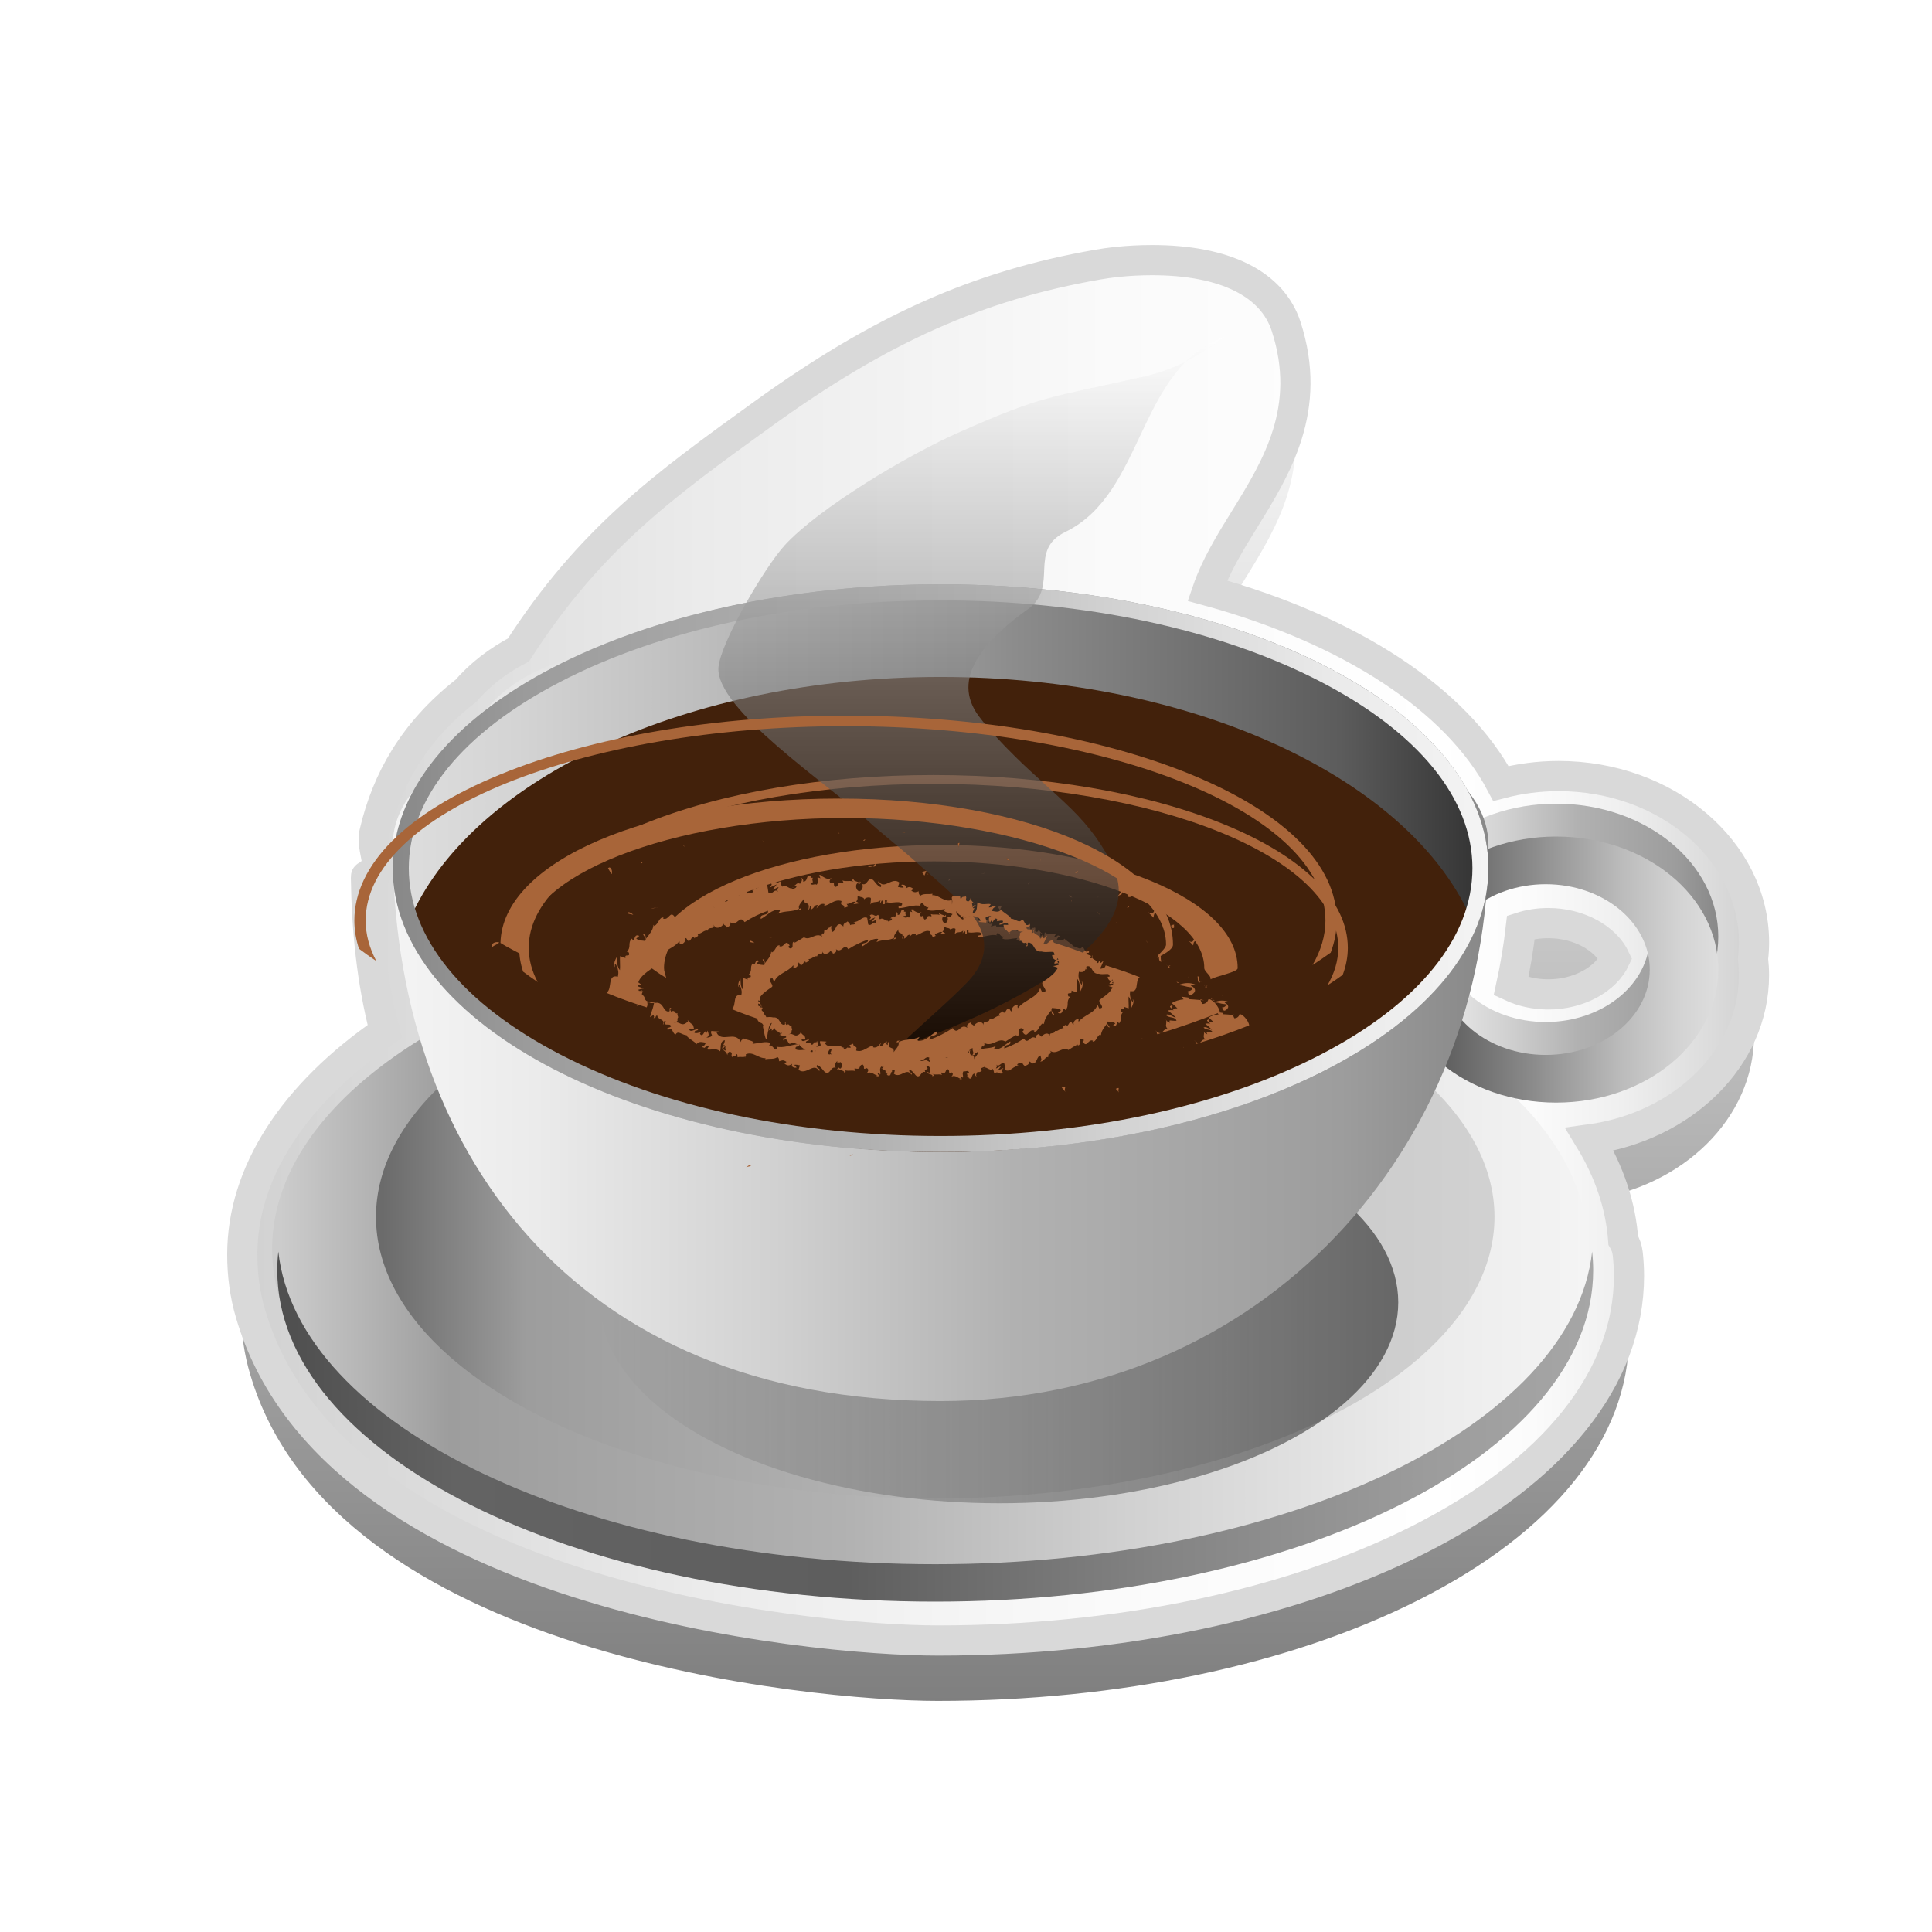 <?xml version="1.0" encoding="UTF-8" standalone="no"?>
<!-- Generator: Adobe Illustrator 16.0.0, SVG Export Plug-In . SVG Version: 6.00 Build 0)  -->

<svg
   xmlns:dc="http://purl.org/dc/elements/1.1/"
   xmlns:cc="http://creativecommons.org/ns#"
   xmlns:rdf="http://www.w3.org/1999/02/22-rdf-syntax-ns#"
   xmlns:svg="http://www.w3.org/2000/svg"
   xmlns="http://www.w3.org/2000/svg"
   xmlns:sodipodi="http://sodipodi.sourceforge.net/DTD/sodipodi-0.dtd"
   xmlns:inkscape="http://www.inkscape.org/namespaces/inkscape"
   version="1.1"
   id="Capa_1"
   x="0px"
   y="0px"
   width="64px"
   height="64px"
   viewBox="0 0 64 64"
   enable-background="new 0 0 64 64"
   xml:space="preserve"
   inkscape:version="0.91 r"
   sodipodi:docname="java-custom-runner.svg"><defs
     id="defs310"><filter
       id="AI_DesenfoqueGaussiano_4-2"
       x="-0.153"
       width="1.307"
       y="-0.256"
       height="1.513"><feGaussianBlur
         stdDeviation="1.013"
         id="feGaussianBlur4-3" /></filter></defs><sodipodi:namedview
     pagecolor="#ffffff"
     bordercolor="#666666"
     borderopacity="1"
     objecttolerance="10"
     gridtolerance="10"
     guidetolerance="10"
     inkscape:pageopacity="0"
     inkscape:pageshadow="2"
     inkscape:window-width="640"
     inkscape:window-height="480"
     id="namedview308"
     showgrid="false"
     inkscape:zoom="4.4083689"
     inkscape:cx="61.847134"
     inkscape:cy="27.501402"
     inkscape:current-layer="Capa_1" /><filter
     id="AI_DesenfoqueGaussiano_4"><feGaussianBlur
       stdDeviation="4"
       id="feGaussianBlur4" /></filter><g
     opacity="0.5"
     filter="url(#AI_DesenfoqueGaussiano_4)"
     id="g6"><linearGradient
       id="SVGID_1_"
       gradientUnits="userSpaceOnUse"
       x1="33.051"
       y1="56.344"
       x2="33.051"
       y2="10.617"><stop
         offset="0"
         style="stop-color:#000000"
         id="stop9" /><stop
         offset="1"
         style="stop-color:#000000;stop-opacity:0"
         id="stop11" /></linearGradient><path
       fill="url(#SVGID_1_)"
       d="M51.633,27.708c-0.648,0-1.294,0.084-1.912,0.246c-1.469-2.775-4.979-5.089-9.727-6.388   c0.284-0.826,0.751-1.584,1.241-2.376c1.057-1.71,2.254-3.649,1.372-6.372c-0.459-1.419-2.037-2.201-4.444-2.201   c-0.827,0-1.475,0.092-1.787,0.147c-3.979,0.694-7.193,2.128-11.098,4.946c-3.31,2.389-5.721,4.13-8.103,7.82   c-0.682,0.355-1.277,0.818-1.74,1.354c-1.746,1.363-2.873,2.972-3.271,4.662C12.053,29.931,12,30.325,12,30.721   c0,0.044,0,0.088,0,0.131v0.031c0,0.021-0.004,0.042-0.004,0.062c0,0.032,0,0.064,0.002,0.096c0.025,1.744,0.257,3.463,0.688,5.125   c-3.031,2.086-4.69,4.688-4.69,7.393c0,0.658,0.098,1.318,0.291,1.965c2.73,9.316,18.574,10.82,22.777,10.82   c5.99,0,11.641-1.184,15.909-3.332c4.508-2.27,6.988-5.375,6.988-8.744c0-0.242-0.013-0.49-0.041-0.742   c-0.018-0.159-0.069-0.308-0.147-0.438c-0.082-1.144-0.459-2.271-1.113-3.343c3.083-0.42,5.444-2.699,5.444-5.439   c0-0.177-0.011-0.359-0.032-0.544c0.021-0.185,0.032-0.367,0.032-0.544C58.104,30.18,55.202,27.708,51.633,27.708z M50.381,32.719   c0.285-0.092,0.592-0.139,0.909-0.139c1.001,0,1.898,0.492,2.218,1.181c-0.319,0.688-1.217,1.181-2.218,1.181   c-0.439,0-0.865-0.094-1.234-0.266C50.198,34.023,50.307,33.369,50.381,32.719z"
       id="path13" /></g><g
     id="g15"><linearGradient
       id="SVGID_2_"
       gradientUnits="userSpaceOnUse"
       x1="8.027"
       y1="31.48"
       x2="58.105"
       y2="31.48"><stop
         offset="0"
         style="stop-color:#D1D1D1"
         id="stop18" /><stop
         offset="0.008"
         style="stop-color:#D2D2D2"
         id="stop20" /><stop
         offset="0.303"
         style="stop-color:#EBEBEB"
         id="stop22" /><stop
         offset="0.573"
         style="stop-color:#FAFAFA"
         id="stop24" /><stop
         offset="0.792"
         style="stop-color:#FFFFFF"
         id="stop26" /><stop
         offset="0.854"
         style="stop-color:#FBFBFB"
         id="stop28" /><stop
         offset="0.913"
         style="stop-color:#EFEFEF"
         id="stop30" /><stop
         offset="0.971"
         style="stop-color:#DCDCDC"
         id="stop32" /><stop
         offset="1"
         style="stop-color:#D0D0D0"
         id="stop34" /></linearGradient><linearGradient
       id="SVGID_3_"
       gradientUnits="userSpaceOnUse"
       x1="33.066"
       y1="390.978"
       x2="33.066"
       y2="245.008"><stop
         offset="0.006"
         style="stop-color:#404040"
         id="stop37" /><stop
         offset="0.135"
         style="stop-color:#787878"
         id="stop39" /><stop
         offset="0.433"
         style="stop-color:#999999"
         id="stop41" /><stop
         offset="0.641"
         style="stop-color:#B7B7B7"
         id="stop43" /><stop
         offset="0.865"
         style="stop-color:#D0D0D0"
         id="stop45" /><stop
         offset="1"
         style="stop-color:#D9D9D9"
         id="stop47" /></linearGradient><path
       stroke-miterlimit="10"
       d="M58.104,31.217c0-3.038-2.902-5.509-6.472-5.509   c-0.648,0-1.294,0.084-1.912,0.246c-1.469-2.775-4.979-5.089-9.727-6.388c0.284-0.826,0.751-1.584,1.241-2.376   c1.057-1.71,2.254-3.649,1.372-6.372c-0.459-1.419-2.037-2.201-4.444-2.201c-0.827,0-1.475,0.092-1.787,0.147   c-3.979,0.694-7.193,2.128-11.098,4.946c-3.31,2.389-5.721,4.13-8.103,7.82c-0.682,0.355-1.277,0.818-1.74,1.354   c-1.746,1.363-2.623,2.972-3.021,4.662c-0.111,0.385,0.086,0.779,0.086,1.175c0,0.044,0,0.087,0,0.131v0.032   c0,0.021-0.254,0.042-0.254,0.062c0,0.032-0.125,0.063-0.123,0.095c0.025,1.744,0.194,3.463,0.626,5.125   c-3.031,2.086-4.722,4.688-4.722,7.393c0,0.658,0.082,1.318,0.275,1.965c2.73,9.316,18.566,10.82,22.77,10.82   c5.99,0,11.637-1.184,15.905-3.332c4.508-2.27,6.986-5.375,6.986-8.744c0-0.242-0.014-0.49-0.042-0.742   c-0.018-0.159-0.07-0.308-0.148-0.438c-0.081-1.144-0.459-2.271-1.113-3.343c3.083-0.42,5.444-2.699,5.444-5.439   c0-0.177-0.011-0.359-0.032-0.544C58.094,31.576,58.104,31.394,58.104,31.217z M51.29,32.941c-0.439,0-0.865-0.094-1.234-0.266   c0.143-0.652,0.251-1.307,0.325-1.957c0.285-0.092,0.592-0.139,0.909-0.139c1.001,0,1.898,0.492,2.218,1.181   C53.188,32.449,52.291,32.941,51.29,32.941z"
       id="path49"
       stroke="url(#SVGID_3_)"
       fill="url(#SVGID_2_)" /><g
       id="g51"><linearGradient
         id="SVGID_4_"
         gradientUnits="userSpaceOnUse"
         x1="9.014"
         y1="41.372"
         x2="52.605"
         y2="41.372"><stop
           offset="0.006"
           style="stop-color:#CCCCCC"
           id="stop54" /><stop
           offset="0.135"
           style="stop-color:#9D9D9D"
           id="stop56" /><stop
           offset="0.433"
           style="stop-color:#B1B1B1"
           id="stop58" /><stop
           offset="0.652"
           style="stop-color:#D1D1D1"
           id="stop60" /><stop
           offset="0.869"
           style="stop-color:#EBEBEB"
           id="stop62" /><stop
           offset="1"
           style="stop-color:#F4F4F4"
           id="stop64" /></linearGradient><ellipse
         cx="30.81"
         cy="41.372"
         rx="21.796"
         ry="10.976"
         id="ellipse66"
         fill="url(#SVGID_4_)" /><linearGradient
         id="SVGID_5_"
         gradientUnits="userSpaceOnUse"
         x1="12.455"
         y1="40.31"
         x2="49.507"
         y2="40.31"><stop
           offset="0.006"
           style="stop-color:#6B6B6B"
           id="stop69" /><stop
           offset="0.135"
           style="stop-color:#9D9D9D"
           id="stop71" /><stop
           offset="0.433"
           style="stop-color:#B1B1B1"
           id="stop73" /><stop
           offset="0.768"
           style="stop-color:#C8C8C8"
           id="stop75" /><stop
           offset="0.99"
           style="stop-color:#D1D1D1"
           id="stop77" /></linearGradient><ellipse
         cx="30.981"
         cy="40.311"
         rx="18.526"
         ry="9.328"
         id="ellipse79"
         fill="url(#SVGID_5_)" /><g
         id="g81"
         filter="url(#AI_DesenfoqueGaussiano_4)"
         opacity="0.5"><linearGradient
           id="SVGID_6_"
           gradientUnits="userSpaceOnUse"
           x1="19.891"
           y1="43.143"
           x2="46.319"
           y2="43.143"><stop
             offset="0"
             style="stop-color:#000000;stop-opacity:0"
             id="stop84" /><stop
             offset="1"
             style="stop-color:#000000"
             id="stop86" /></linearGradient><ellipse
           cx="33.105"
           cy="43.143"
           rx="13.214"
           ry="6.654"
           id="ellipse88"
           fill="url(#SVGID_6_)" /></g><linearGradient
         id="SVGID_7_"
         gradientUnits="userSpaceOnUse"
         x1="9.185"
         y1="47.258"
         x2="52.776"
         y2="47.258"><stop
           offset="0.006"
           style="stop-color:#4F4F4F"
           id="stop91" /><stop
           offset="0.135"
           style="stop-color:#636363"
           id="stop93" /><stop
           offset="0.433"
           style="stop-color:#5E5E5E"
           id="stop95" /><stop
           offset="0.668"
           style="stop-color:#838383"
           id="stop97" /><stop
           offset="0.875"
           style="stop-color:#9C9C9C"
           id="stop99" /><stop
           offset="1"
           style="stop-color:#A6A6A6"
           id="stop101" /></linearGradient><path
         d="M30.98,51.816c-11.625,0-21.122-4.582-21.76-10.355c-0.023,0.205-0.035,0.411-0.035,0.619    c0,6.061,9.758,10.976,21.795,10.976s21.796-4.915,21.796-10.976c0-0.208-0.012-0.414-0.035-0.619    C52.103,47.234,42.605,51.816,30.98,51.816z"
         id="path103"
         fill="url(#SVGID_7_)" /></g><linearGradient
       id="SVGID_8_"
       gradientUnits="userSpaceOnUse"
       x1="46.179"
       y1="31.029"
       x2="56.921"
       y2="31.029"><stop
         offset="0"
         style="stop-color:#F4F4F4"
         id="stop106" /><stop
         offset="0.131"
         style="stop-color:#EBEBEB"
         id="stop108" /><stop
         offset="0.348"
         style="stop-color:#D1D1D1"
         id="stop110" /><stop
         offset="0.567"
         style="stop-color:#B1B1B1"
         id="stop112" /><stop
         offset="0.865"
         style="stop-color:#9D9D9D"
         id="stop114" /><stop
         offset="0.994"
         style="stop-color:#898989"
         id="stop116" /></linearGradient><path
       d="M51.55,26.623c-2.967,0-5.371,1.973-5.371,4.406s2.404,4.406,5.371,4.406   c2.966,0,5.371-1.973,5.371-4.406S54.516,26.623,51.55,26.623z M51.205,33.855c-1.903,0-3.445-1.266-3.445-2.826   c0-1.561,1.542-2.826,3.445-2.826c1.902,0,3.445,1.265,3.445,2.826C54.65,32.59,53.107,33.855,51.205,33.855z"
       id="path118"
       fill="url(#SVGID_8_)" /><linearGradient
       id="SVGID_9_"
       gradientUnits="userSpaceOnUse"
       x1="46.179"
       y1="32.119"
       x2="56.921"
       y2="32.119"><stop
         offset="0.006"
         style="stop-color:#333333"
         id="stop121" /><stop
         offset="0.135"
         style="stop-color:#5C5C5C"
         id="stop123" /><stop
         offset="0.433"
         style="stop-color:#8C8C8C"
         id="stop125" /><stop
         offset="0.462"
         style="stop-color:#929292"
         id="stop127" /><stop
         offset="0.7"
         style="stop-color:#BBBBBB"
         id="stop129" /><stop
         offset="0.887"
         style="stop-color:#D4D4D4"
         id="stop131" /><stop
         offset="1"
         style="stop-color:#DEDEDE"
         id="stop133" /></linearGradient><path
       d="M51.55,27.712c-2.967,0-5.371,1.972-5.371,4.407c0,2.434,2.404,4.406,5.371,4.406   c2.966,0,5.371-1.973,5.371-4.406C56.921,29.684,54.516,27.712,51.55,27.712z M51.205,34.945c-1.903,0-3.445-1.266-3.445-2.826   c0-1.562,1.542-2.828,3.445-2.828c1.902,0,3.445,1.265,3.445,2.828C54.65,33.68,53.107,34.945,51.205,34.945z"
       id="path135"
       fill="url(#SVGID_9_)" /><linearGradient
       id="SVGID_10_"
       gradientUnits="userSpaceOnUse"
       x1="13.01"
       y1="34.206"
       x2="49.307"
       y2="34.206"><stop
         offset="0"
         style="stop-color:#F4F4F4"
         id="stop138" /><stop
         offset="0.131"
         style="stop-color:#EBEBEB"
         id="stop140" /><stop
         offset="0.348"
         style="stop-color:#D1D1D1"
         id="stop142" /><stop
         offset="0.567"
         style="stop-color:#B1B1B1"
         id="stop144" /><stop
         offset="0.865"
         style="stop-color:#9D9D9D"
         id="stop146" /><stop
         offset="0.994"
         style="stop-color:#898989"
         id="stop148" /></linearGradient><path
       d="M49.307,28c0,10-7.437,18.412-18.148,18.412C18.941,46.412,13.01,38,13.01,28   C13.01,20,49.307,20,49.307,28z"
       id="path150"
       fill="url(#SVGID_10_)" /><linearGradient
       id="SVGID_11_"
       gradientUnits="userSpaceOnUse"
       x1="19.182"
       y1="27.358"
       x2="19.182"
       y2="21.696"><stop
         offset="0"
         style="stop-color:#FFFFFF"
         id="stop153" /><stop
         offset="1"
         style="stop-color:#FFFFFF;stop-opacity:0"
         id="stop155" /></linearGradient><path
       d="M22.822,23.205c0.502,1.382-0.722,3.094-2.732,3.824c-2.011,0.731-4.048,0.202-4.549-1.18   c-0.504-1.383,0.721-3.096,2.731-3.826C20.284,21.294,22.32,21.822,22.822,23.205z"
       id="path157"
       fill="url(#SVGID_11_)" /><linearGradient
       id="SVGID_12_"
       gradientUnits="userSpaceOnUse"
       x1="13.01"
       y1="28.759"
       x2="49.307"
       y2="28.759"><stop
         offset="0"
         style="stop-color:#DEDEDE"
         id="stop160" /><stop
         offset="0.113"
         style="stop-color:#D4D4D4"
         id="stop162" /><stop
         offset="0.3"
         style="stop-color:#BBBBBB"
         id="stop164" /><stop
         offset="0.538"
         style="stop-color:#929292"
         id="stop166" /><stop
         offset="0.567"
         style="stop-color:#8C8C8C"
         id="stop168" /><stop
         offset="0.865"
         style="stop-color:#5C5C5C"
         id="stop170" /><stop
         offset="0.994"
         style="stop-color:#333333"
         id="stop172" /></linearGradient><ellipse
       cx="31.158"
       cy="28.759"
       rx="18.148"
       ry="9.403"
       id="ellipse174"
       fill="url(#SVGID_12_)" /><g
       id="g176"><path
         d="M31.158,38.162c8.368,0,15.41-3.334,17.511-7.869c-2.101-4.534-9.143-7.868-17.511-7.868    c-8.366,0-15.409,3.334-17.509,7.868C15.749,34.828,22.792,38.162,31.158,38.162z"
         id="path178"
         fill="#42210B" /></g><g
       id="g180"><linearGradient
         id="SVGID_13_"
         gradientUnits="userSpaceOnUse"
         x1="13.01"
         y1="28.759"
         x2="49.307"
         y2="28.759"><stop
           offset="0.006"
           style="stop-color:#898989"
           id="stop183" /><stop
           offset="0.135"
           style="stop-color:#9D9D9D"
           id="stop185" /><stop
           offset="0.433"
           style="stop-color:#B1B1B1"
           id="stop187" /><stop
           offset="0.652"
           style="stop-color:#D1D1D1"
           id="stop189" /><stop
           offset="0.869"
           style="stop-color:#EBEBEB"
           id="stop191" /><stop
           offset="1"
           style="stop-color:#F4F4F4"
           id="stop193" /></linearGradient><path
         d="M31.158,19.887c4.765,0,9.235,0.957,12.589,2.695c3.242,1.68,5.029,3.874,5.029,6.177    c0,2.304-1.787,4.497-5.029,6.177c-3.354,1.737-7.824,2.695-12.589,2.695c-4.764,0-9.234-0.958-12.588-2.695    c-3.244-1.68-5.028-3.873-5.028-6.177c0-2.303,1.784-4.498,5.028-6.177C21.924,20.844,26.395,19.887,31.158,19.887 M31.158,19.356    c-10.021,0-18.148,4.209-18.148,9.403c0,5.192,8.127,9.403,18.148,9.403c10.023,0,18.148-4.211,18.148-9.403    C49.307,23.565,41.182,19.356,31.158,19.356L31.158,19.356z"
         id="path195"
         fill="url(#SVGID_13_)" /></g><g
       id="g197"
       filter="url(#AI_DesenfoqueGaussiano_4)"><path
         d="M35.565,29.784c0.006,0,0.011,0.001,0.016-0.001l-0.019-0.013c0.001,0.005,0.001,0.01,0.001,0.015    C35.564,29.784,35.564,29.784,35.565,29.784z"
         id="path199"
         fill="#42210B" /><path
         d="M21.049,32.143c-0.04-0.109,0.087-0.16,0.19-0.135C21.232,32.057,21.113,32.076,21.049,32.143z     M24.382,30.104l-0.098-0.164C24.363,29.852,24.428,30.051,24.382,30.104z M32.601,28.932l-0.117,0.024l0.159-0.043L32.601,28.932    z M34.073,29.376c0.025-0.09-0.061-0.138,0.034-0.147L34.073,29.376z M35.426,29.651l0.094,0.082    C35.47,29.708,35.403,29.71,35.426,29.651z M38.822,30.739c-0.051-0.091-0.027-0.095,0.072-0.11    C38.87,30.658,38.944,30.77,38.822,30.739z M39.526,31.318c0,0-0.039-0.04-0.077-0.08c-0.04-0.039-0.079-0.079-0.079-0.079    c0.229,0.18,0.151-0.278,0.271,0.033C39.546,31.146,39.536,31.246,39.526,31.318z M33.126,30.143l-0.074-0.102l0.13-0.031    L33.126,30.143z M39.775,32.524l-0.044,0.026c-0.078-0.025-0.038-0.156-0.063-0.203C39.782,32.316,39.681,32.56,39.775,32.524    l0.055-0.032C39.807,32.51,39.789,32.52,39.775,32.524z M40.177,33.11l-0.03-0.017c-0.007,0.002-0.017,0.003-0.027,0.008    l-0.002-0.022l0.029,0.015C40.166,33.091,40.172,33.1,40.177,33.11c0,0,0.017,0.009,0.031,0.018s0.03,0.018,0.03,0.018    C40.187,33.149,40.185,33.127,40.177,33.11z M40.571,33.48c-0.13-0.02-0.038-0.092-0.098-0.104c0.079,0,0.161-0.056,0.127-0.109    c-0.244-0.022-0.174-0.054-0.383-0.06c0.172-0.088,0.363-0.068,0.485-0.018c-0.039,0.004-0.099-0.005-0.138,0.025    C40.713,33.283,40.735,33.397,40.571,33.48z"
         id="path201"
         fill="#42210B" /><path
         d="M39.21,34.702c0.003-0.001,0.006-0.001,0.008-0.002c-0.007-0.007-0.011-0.011-0.018-0.019    C39.205,34.689,39.207,34.695,39.21,34.702z"
         id="path203"
         fill="#A86539" /><path
         d="M40.58,27.32c-2.582-1.061-6.012-1.646-9.658-1.646c-3.645,0-7.075,0.584-9.656,1.646    c-2.623,1.079-4.068,2.527-4.068,4.078c0,0.266,0.045,0.529,0.129,0.788c0.155,0.116,0.316,0.231,0.484,0.345    c-0.193-0.366-0.297-0.745-0.297-1.133c0-2.994,6.015-5.431,13.408-5.431s13.41,2.437,13.41,5.431    c0,0.428-0.127,0.844-0.359,1.243c0.174-0.113,0.344-0.229,0.506-0.347c0.11-0.293,0.169-0.593,0.169-0.896    C44.647,29.847,43.203,28.399,40.58,27.32z"
         id="path205"
         fill="#A86539" /><path
         d="M25.383,33.697c-0.008-0.041-0.044-0.072-0.07-0.105c-0.064-0.064-0.121-0.143-0.043-0.215l-0.067,0.022    c-0.078-0.015,0.033-0.043,0.046-0.063c-0.055,0.011-0.059,0.041-0.101,0.029c-0.067-0.119-0.031-0.265,0.062-0.376    c0.092-0.114,0.229-0.202,0.359-0.294c0.09-0.068-0.22-0.287,0.023-0.286c0,0,0.014,0.03,0.027,0.061s0.028,0.062,0.028,0.062    c0.043-0.139,0.158-0.226,0.282-0.298c0.122-0.075,0.254-0.138,0.35-0.261c0,0.033,0.02,0.066-0.006,0.079    c0.098,0.049,0.203-0.095,0.17-0.162c0.046-0.012,0.043,0.056,0.084,0.077c0.081,0.023,0.092-0.166,0.162-0.098    c0.008,0.008,0.004,0.019-0.002,0.029c0.037-0.043,0.164-0.053,0.092-0.127c0.123,0.004,0.184-0.118,0.291-0.092    c0.014-0.129,0.205-0.007,0.166-0.168c0.05,0.16,0.236,0.072,0.281-0.025c-0.007,0.056,0.077,0.034,0.072,0.109    c0.078-0.023,0.143-0.072,0.103-0.152c0.204,0.156,0.259-0.232,0.409,0.001c0.22-0.142,0.436-0.243,0.653-0.318    c0.022,0.169-0.245,0.057-0.199,0.229c0.194-0.104,0.292-0.266,0.513-0.254c0.059,0.015-0.021,0.076-0.034,0.107    c0.202-0.098,0.412-0.035,0.593-0.144c0.001,0.017-0.018,0.035-0.037,0.05c0.038-0.01,0.091,0.016,0.078-0.06l-0.033,0.024    c-0.072-0.106,0.127-0.246,0.129-0.305c-0.045,0.225,0.197,0.042,0.117,0.326c0.024-0.016,0.053-0.055,0.043-0.105    c0.038,0.013,0.051,0.041,0.02,0.103c0.131-0.052,0.078-0.128,0.201-0.134c0.002,0.037-0.021,0.053-0.031,0.097    c0.057-0.075,0.115-0.151,0.223-0.124c-0.006,0.022,0.008,0.051-0.023,0.051c0.178-0.016,0.301-0.203,0.5-0.134    c-0.057,0.161,0.068,0.052,0.078,0.192l0.105-0.043l-0.041-0.068c0.093,0.004,0.176-0.097,0.256-0.051l-0.071,0.058    c0,0,0.044-0.007,0.088-0.013s0.087-0.011,0.087-0.011l-0.098-0.056c0.098-0.07,0-0.178,0.125-0.135    c-0.025,0.014,0.146,0.004,0.146,0.089l0,0c0-0.042,0.092-0.089,0.159-0.05c0.017,0.045-0.025,0.153-0.016,0.184    c0.053-0.113,0.218-0.021,0.284-0.142c-0.021,0.028-0.027,0.101-0.022,0.116l0.044-0.092c0.042,0.033,0.046,0.049,0.035,0.105    c0.128,0.027-0.027-0.18,0.121-0.092c-0.013,0.008-0.009,0.021-0.035,0.034c0.151,0.05,0.305-0.034,0.442,0.026    c0.024,0.144-0.128,0.021-0.094,0.145c0.203-0.006,0.442-0.119,0.634-0.059l-0.033-0.02c0.062-0.193,0.13,0.118,0.244,0.043    c-0.027,0.01-0.053,0.104-0.042,0.082c0.127,0.053,0.279-0.002,0.496-0.021l-0.036,0.044c0.067,0.062,0.199,0.067,0.276,0.11    c0.037-0.043,0.083-0.023,0.074-0.102c0.09,0.169,0.22,0.164,0.353,0.152c0.129-0.01,0.264-0.027,0.332,0.125    c-0.026-0.008-0.078,0.021-0.057,0.029l0.204,0.016c0.017-0.086-0.006-0.057-0.021-0.133c0.043-0.041,0.112-0.061,0.159-0.043    c-0.106,0.023-0.051,0.131-0.033,0.188c0.004-0.027,0.027-0.05,0.034-0.076c0.038,0.179,0.085-0.157,0.18-0.011l-0.025,0.039    c0.058-0.002,0.131-0.039,0.178-0.006c-0.02,0.101-0.072,0.022-0.109,0.097c0.075,0.022,0.229-0.114,0.253,0.006    c-0.045,0.012-0.09-0.007-0.133,0.005c0.021,0.139,0.041,0.113,0.086,0.154l-0.004-0.005c0,0,0.024,0.024,0.049,0.05    c0.023,0.026,0.047,0.052,0.047,0.052l-0.015-0.042c0.106-0.096,0.159-0.084,0.209-0.062c0.051,0.023,0.097,0.061,0.203,0.019    c-0.203,0.079-0.069,0.07-0.139,0.164c0.013,0.043,0.038,0.097,0.008,0.117c0.104-0.049,0.045,0.111,0.196,0.041    c-0.018,0.031,0.052,0.036-0.015,0.105c0.082,0.018,0.023-0.062,0.056-0.098c0.087-0.018,0.129,0.05,0.169,0.12    c0.021,0.035,0.043,0.069,0.076,0.093c0.031,0.024,0.072,0.039,0.136,0.033c0.161,0.043,0.278-0.026,0.429,0.041    c-0.006,0.036-0.041,0.051-0.072,0.056c-0.032,0.006-0.062,0.003-0.062,0.003c0.011,0.089,0.05,0.123,0.132,0.152    c-0.037,0.008-0.052,0.036-0.075,0.075c0.039,0.036,0.139-0.045,0.132,0.044c-0.044,0.011-0.112,0.032-0.163,0.035    c0.031,0.015,0.073,0.025,0.113,0.039c0.037,0.013,0.077,0.029,0.109,0.051c-0.054,0.041-0.113,0.008-0.162,0.01    c0.064,0.043,0.131,0.128,0.242,0.117l0.015-0.041c-0.02,0.016-0.084,0.025-0.104,0.018c-0.1-0.022,0-0.092,0.032-0.111    c0,0,0.012,0.008,0.022,0.016s0.021,0.017,0.021,0.017c0.099-0.065,0.062-0.109,0.001-0.144c-0.057-0.033-0.15-0.049-0.17-0.092    c0,0,0.04-0.014,0.081-0.027s0.082-0.025,0.082-0.025s-0.044-0.004-0.088-0.008c-0.045-0.001-0.089-0.002-0.089-0.002    c0.021-0.041,0.085-0.107,0.139-0.08c0.016-0.105-0.089-0.018-0.062-0.123c0.007-0.014,0.016-0.016,0.025-0.015l-0.092-0.025    c0.037-0.011,0.079-0.082,0.096-0.032c-0.013-0.082-0.077-0.111-0.131-0.122C36.742,32.074,36.701,32,36.726,32h0.016    c-0.187,0-0.099,0.078-0.302,0.092c0,0,0.031-0.066,0.062-0.135c0.026-0.068,0.055-0.136,0.055-0.136L36.465,31.9    c-0.014-0.015-0.039-0.044-0.005-0.076c-0.11,0.02-0.021,0.047-0.104,0.082c-0.013-0.139-0.245-0.102-0.157-0.263    c-0.079,0.056,0.04,0.102-0.082,0.102c0.086-0.179-0.119-0.03-0.146-0.147c0.079-0.074,0.124,0.012,0.096-0.109    c-0.14,0.125-0.133-0.113-0.22-0.117c-0.072,0.12-0.175-0.021-0.311-0.027c0.015-0.02-0.031-0.061-0.092-0.105    s-0.136-0.096-0.182-0.141l0.013-0.02c-0.077,0.119-0.179,0.057-0.271,0.053c0.034-0.076,0.061-0.101,0.12-0.119l-0.079-0.027    c-0.034,0.035-0.067,0.049-0.124,0.047l0.057-0.09c-0.107-0.029-0.253,0.047-0.365-0.058c-0.037,0.089,0.019,0.285-0.141,0.306    c0.011-0.051,0.034-0.137,0.077-0.146c-0.014,0.003-0.056,0.028-0.073,0l0.083-0.066c-0.048-0.055-0.055,0.061-0.101,0.039    c0.023-0.07-0.021-0.061,0.005-0.115c0.015-0.003,0.034,0.04,0.062,0.019c-0.052-0.028-0.106-0.087-0.112-0.147    c-0.007,0.041-0.028,0.096-0.072,0.094c-0.108-0.021-0.011-0.096-0.062-0.148c-0.041,0.044-0.095-0.023-0.126,0.082    c-0.031-0.007-0.023-0.059-0.028-0.09c-0.067,0.033-0.263-0.045-0.229,0.083l0.011,0.108c-0.002,0.001-0.028,0.1-0.032,0.1H34    c0,0,0-0.12,0-0.123l-0.058-0.047c0.002,0.006-0.202-0.012-0.2-0.008C33.537,30.914,34,30.677,33,30.692v-0.041    c0,0.024-0.07-0.017-0.16,0.052c-0.032-0.004,0.021-0.078,0.043-0.119c-0.088,0.016-0.059,0.053-0.171-0.021    c0.094-0.054,0-0.06,0.115-0.036c-0.104-0.044-0.109-0.106-0.239-0.019c0.052-0.09-0.063-0.129-0.118-0.105l0.07,0.074    c-0.06,0.009-0.107-0.004-0.158-0.018l0.042-0.121c-0.105-0.086-0.213-0.031-0.312,0.014c-0.1,0.045-0.188,0.076-0.267-0.055    c-0.064,0.084,0.118,0.068,0.058,0.167c-0.101-0.022-0.197-0.206-0.231-0.208c-0.139-0.076-0.141,0.176-0.286,0.125    c0.017,0.044,0.029,0.163-0.079,0.202c-0.102-0.021-0.123-0.188-0.057-0.224c0.025-0.004,0.037,0.011,0.035,0.025    c0.033-0.015,0.078-0.033,0.039-0.082l-0.015,0.044c-0.05-0.048-0.193-0.043-0.159-0.116c-0.078,0.042-0.034,0.073,0.023,0.098    c-0.133-0.066-0.207-0.006-0.344-0.047c0.021,0.023,0.041,0.076,0.02,0.075c-0.201-0.053-0.086,0.085-0.222,0.106    c-0.077-0.066,0.024-0.162-0.11-0.103c-0.086-0.043-0.021-0.117,0.012-0.153c-0.123,0.089-0.238-0.051-0.312-0.062l0.065-0.04    c-0.039,0.023-0.072,0.025-0.105,0.025l0.043,0.088c-0.04-0.014-0.072-0.012-0.074-0.049c-0.036,0.06,0.039,0.146-0.035,0.229    c-0.054-0.041-0.151,0.057-0.178-0.06c0.148,0.028,0.005-0.091,0.081-0.134c-0.021,0.004-0.043,0.002-0.069-0.006    c-0.008-0.014,0.003-0.025,0.013-0.033c-0.165-0.094-0.062,0.139-0.223,0.147c0.015-0.067-0.048-0.122-0.074-0.106    c0.066-0.004,0.041,0.107-0.013,0.163c-0.107-0.042-0.107,0.048-0.162,0.048l0.064,0.018c-0.014,0.068-0.064,0.064-0.135,0.092    c-0.012-0.051,0.061-0.041,0.033-0.062c-0.064,0.123-0.192-0.102-0.293-0.011c-0.059-0.039-0.023-0.123-0.072-0.148    c-0.111,0.1-0.148-0.072-0.27,0.016c0.053,0.083,0.055,0.061-0.023,0.16l0.205-0.092l-0.117,0.146    c0.064-0.007,0.127-0.074,0.168-0.064c-0.055,0.08-0.051,0.059-0.01,0.127c-0.107-0.119-0.16,0.102-0.275,0.026l-0.034-0.218    c-0.172-0.073-0.253,0.152-0.46,0.135l0.072,0.026c-0.008,0.092-0.119,0.035-0.176,0.081c-0.01-0.072-0.056-0.092-0.094-0.131    c0.016,0.053-0.146,0.026-0.129,0.174l-0.11-0.076c-0.171,0-0.126,0.245-0.282,0.26c0.023-0.09-0.061-0.121,0.024-0.203    c-0.05,0.012-0.101,0.011-0.086,0.061c-0.044-0.036-0.11,0.132-0.178,0.078c-0.011,0.037,0.007,0.113-0.05,0.123    c-0.012-0.012-0.012-0.035-0.012-0.035c0.012,0.035-0.072,0.072,0.004,0.137c-0.113-0.088-0.219-0.051-0.318-0.009    c-0.102,0.04-0.195,0.09-0.299,0.021c-0.098,0.062-0.215,0.133-0.308,0.18c-0.003-0.022-0.015-0.033,0.007-0.035    c-0.163-0.004,0.014,0.226-0.164,0.223c-0.133-0.071,0.045-0.094-0.022-0.113c-0.138-0.205-0.163,0.111-0.331,0.041l0.016-0.025    c-0.059-0.017-0.094,0.027-0.128,0.082c-0.035,0.057-0.068,0.123-0.134,0.15c0,0-0.006-0.021-0.021-0.031    c-0.009,0.153-0.128,0.282-0.208,0.386c-0.031-0.098,0.014-0.073-0.07-0.135c-0.039,0.046,0.115,0.11,0.044,0.201    c-0.063-0.017-0.161,0.001-0.247-0.066l0.086-0.076c-0.141-0.063-0.114,0.098-0.174,0.122l-0.037-0.047    c-0.062,0.067-0.062,0.129-0.063,0.188c-0.003,0.061-0.009,0.113-0.071,0.184l0.05,0.013c0.063,0.163-0.128,0.017-0.089,0.16    l-0.151-0.054c-0.012,0.078,0.008,0.279-0.005,0.394c-0.042-0.048-0.062-0.112-0.074-0.181c-0.007-0.064-0.006-0.133-0.012-0.191    c-0.02,0.032-0.048,0.088-0.063,0.144c-0.015,0.058-0.013,0.116,0.016,0.145c-0.003-0.03-0.023-0.079,0.01-0.097    c0.039,0.064,0.063,0.125,0.071,0.184c0.015,0.061,0.008,0.118-0.006,0.181c-0.075-0.021-0.12-0.01-0.153,0.021    c-0.031,0.031-0.05,0.081-0.056,0.137c-0.021,0.104-0.014,0.222-0.107,0.294c0.354,0.146,0.729,0.282,1.122,0.405    C25.389,33.773,25.393,33.732,25.383,33.697z"
         id="path207"
         fill="#A86539" /><path
         d="M36.606,32.113c0.008,0.041,0.045,0.072,0.07,0.105c0.065,0.062,0.123,0.141,0.046,0.213l0.067-0.022    c0.078,0.013-0.032,0.043-0.044,0.063c0.055-0.011,0.058-0.041,0.099-0.031c0.07,0.119,0.035,0.266-0.055,0.378    c-0.091,0.115-0.228,0.204-0.356,0.298c-0.09,0.07,0.224,0.285-0.02,0.287c0,0-0.015-0.029-0.028-0.061    c-0.014-0.029-0.029-0.061-0.029-0.061c-0.04,0.139-0.154,0.228-0.278,0.302c-0.121,0.077-0.253,0.142-0.347,0.265    c0-0.033-0.019-0.064,0.006-0.078c-0.098-0.047-0.203,0.096-0.169,0.164c-0.045,0.012-0.042-0.055-0.085-0.076    c-0.08-0.022-0.088,0.167-0.16,0.1c-0.007-0.006-0.003-0.019,0.002-0.029c-0.036,0.045-0.164,0.055-0.09,0.128    c-0.123-0.002-0.182,0.12-0.291,0.095c-0.011,0.131-0.204,0.012-0.162,0.172c-0.053-0.16-0.238-0.068-0.281,0.027    c0.006-0.055-0.078-0.031-0.074-0.107c-0.077,0.024-0.141,0.076-0.1,0.154c-0.206-0.152-0.256,0.235-0.411,0.004    c-0.216,0.145-0.431,0.25-0.647,0.328c-0.024-0.168,0.243-0.061,0.196-0.233c-0.193,0.106-0.29,0.271-0.509,0.262    c-0.059-0.015,0.019-0.077,0.032-0.108c-0.201,0.101-0.412,0.041-0.592,0.152c-0.001-0.016,0.019-0.035,0.036-0.051    c-0.037,0.01-0.091-0.015-0.077,0.061l0.034-0.023c0.074,0.104-0.125,0.246-0.125,0.305c0.041-0.225-0.198-0.039-0.122-0.324    c-0.023,0.016-0.052,0.056-0.041,0.105c-0.038-0.012-0.053-0.04-0.021-0.102c-0.131,0.054-0.077,0.13-0.199,0.137    c-0.003-0.037,0.021-0.053,0.03-0.098c-0.057,0.076-0.115,0.153-0.222,0.128c0.006-0.022-0.009-0.052,0.021-0.052    c-0.176,0.019-0.297,0.207-0.497,0.141c0.055-0.162-0.068-0.051-0.082-0.191l-0.104,0.044l0.043,0.067    c-0.094-0.002-0.176,0.1-0.256,0.055l0.069-0.059c0,0-0.044,0.008-0.087,0.014s-0.088,0.013-0.088,0.013l0.099,0.054    c-0.096,0.072,0.081,0.178-0.043,0.137c0.025-0.014-0.067-0.004-0.067-0.086c0,0,0,0,0-0.001c0,0.044-0.17,0.091-0.239,0.053    c-0.017-0.046-0.017-0.153-0.026-0.185c-0.051,0.115-0.237,0.025-0.303,0.146c0.021-0.028,0.018-0.101,0.013-0.116l-0.05,0.092    c-0.041-0.032-0.048-0.047-0.037-0.105c-0.129-0.025,0.027,0.18-0.121,0.094c0.013-0.007,0.006-0.021,0.033-0.034    c-0.15-0.048-0.305,0.038-0.442-0.021c-0.026-0.143,0.127-0.023,0.092-0.146c-0.204,0.008-0.442,0.126-0.634,0.067l0.035,0.02    c-0.061,0.193-0.131-0.117-0.246-0.04c0.027-0.011,0.051-0.104,0.041-0.083c-0.129-0.051-0.28,0.006-0.496,0.029l0.036-0.046    c-0.068-0.06-0.2-0.064-0.277-0.106c-0.038,0.044-0.083,0.025-0.073,0.104c-0.094-0.168-0.223-0.162-0.354-0.148    c-0.13,0.012-0.265,0.029-0.335-0.121c0.027,0.008,0.078-0.021,0.058-0.029l-0.204-0.014c-0.016,0.086,0.006,0.057,0.022,0.134    c-0.042,0.041-0.112,0.062-0.158,0.045c0.106-0.024,0.048-0.132,0.031-0.188c-0.005,0.026-0.028,0.05-0.034,0.076    c-0.041-0.178-0.083,0.158-0.18,0.014l0.025-0.041c-0.059,0.004-0.13,0.042-0.18,0.01c0.021-0.102,0.073-0.023,0.109-0.1    c-0.076-0.021-0.229,0.118-0.253-0.002c0.045-0.013,0.089,0.006,0.134-0.006c-0.023-0.139-0.043-0.114-0.089-0.153l0.005,0.005    c0,0-0.026-0.025-0.05-0.051c-0.024-0.025-0.048-0.051-0.048-0.051l0.016,0.043c-0.105,0.098-0.159,0.086-0.209,0.064    c-0.053-0.023-0.097-0.061-0.203-0.016c0.202-0.082,0.068-0.072,0.137-0.166c-0.014-0.044-0.039-0.098-0.009-0.117    c-0.104,0.049-0.048-0.111-0.196-0.037c0.017-0.033-0.055-0.037,0.012-0.107c-0.082-0.016-0.021,0.062-0.055,0.098    c-0.088,0.021-0.129-0.047-0.17-0.117c-0.021-0.035-0.045-0.068-0.078-0.092c-0.031-0.023-0.072-0.037-0.137-0.031    c-0.162-0.04-0.275,0.03-0.429-0.035c0.006-0.036,0.041-0.051,0.072-0.057c0.032-0.006,0.062-0.004,0.062-0.004    c-0.012-0.089-0.053-0.122-0.134-0.15c0.037-0.01,0.05-0.036,0.073-0.076c-0.038-0.035-0.138,0.047-0.133-0.042    c0.044-0.011,0.112-0.034,0.163-0.038c-0.031-0.014-0.073-0.023-0.113-0.037c-0.038-0.013-0.077-0.027-0.109-0.049    c0.053-0.042,0.112-0.01,0.16-0.013c-0.062-0.042-0.131-0.126-0.244-0.114l-0.012,0.042c0.02-0.017,0.082-0.027,0.103-0.019    c0.101,0.021,0.001,0.092-0.031,0.111c0,0-0.012-0.008-0.022-0.016c-0.01-0.008-0.021-0.016-0.021-0.016    c-0.096,0.066-0.059,0.109,0.001,0.143s0.151,0.047,0.172,0.09c0,0-0.04,0.014-0.079,0.029c-0.043,0.013-0.083-0.214-0.083-0.214    S25.051,33,25.095,33c0.045,0,0.089,0,0.089,0c-0.02,1-0.082,0.348-0.137,0.321c-0.015,0.106,0.089,0.138,0.062,0.243    c-0.006,0.013-0.014,0.076-0.023,0.074l0.091,0.055c-0.036,0.011-0.077,0.098-0.095,0.049c0.015,0.081,0.079,0.137,0.133,0.146    C25.268,33.9,25.31,34,25.286,34h-0.015c0.188,1,0.098-0.098,0.299-0.113c0,0-0.029,0.057-0.059,0.125    c-0.027,0.07-0.053,0.133-0.053,0.133l0.09-0.083c0.014,0.015,0.041,0.042,0.005,0.075c0.11-0.021,0.022-0.049,0.104-0.084    c0.014,0.139,0.246,0.099,0.16,0.262c0.079-0.059-0.04-0.103,0.081-0.104c-0.084,0.181,0.119,0.03,0.148,0.146    c-0.077,0.076-0.124-0.01-0.094,0.109c0.139-0.125,0.135,0.113,0.221,0.115c0.071-0.121,0.174,0.02,0.312,0.023    c-0.016,0.02,0.031,0.06,0.092,0.104c0.062,0.044,0.139,0.094,0.184,0.138l-0.012,0.02c0.074-0.119,0.178-0.059,0.27-0.057    c-0.032,0.076-0.059,0.103-0.117,0.121l0.078,0.027c0.033-0.036,0.066-0.051,0.123-0.05l-0.055,0.091    c0.108,0.028,0.252-0.05,0.367,0.053c0.035-0.09-0.023-0.285,0.135-0.307c-0.01,0.051-0.031,0.137-0.074,0.146    c0.014-0.002,0.056-0.029,0.072-0.001l-0.082,0.068c0.051,0.054,0.054-0.061,0.101-0.04c-0.022,0.07,0.021,0.06-0.003,0.114    c-0.016,0.003-0.035-0.04-0.062-0.018c0.052,0.027,0.106,0.087,0.113,0.146c0.007-0.041,0.028-0.096,0.073-0.095    c0.106,0.021,0.01,0.095,0.064,0.147c0.039-0.045,0.094,0.023,0.123-0.084c0.031,0.008,0.023,0.059,0.029,0.091    c0.066-0.034,0.264,0.041,0.229-0.087l-0.014-0.07C28.125,35.062,28.128,35,28.133,35l0,0c0,0,0,0,0.002,0l0.003,0.07    c-0.001-0.004-0.003,0.025-0.005,0.02c0.203-0.094,0.363,0.147,0.555,0.129l-0.008,0.045c0.115-0.025,0.245,0.016,0.336-0.055    c0.031,0.004,0.064,0.078,0.045,0.119c0.088-0.018,0.103-0.055,0.215,0.018c-0.093,0.056,0.021,0.061-0.093,0.039    c0.104,0.043,0.122,0.104,0.253,0.016c-0.053,0.09,0.067,0.127,0.123,0.104l-0.069-0.074c0.06-0.009,0.11,0.004,0.16,0.016    l-0.039,0.121c0.105,0.086,0.214,0.03,0.312-0.018c0.1-0.045,0.188-0.078,0.268,0.051c0.064-0.084-0.119-0.065-0.061-0.166    c0.102,0.021,0.201,0.205,0.234,0.207c0.141,0.074,0.139-0.18,0.285-0.129c-0.019-0.045-0.033-0.164,0.076-0.203    c0.102,0.018,0.125,0.186,0.059,0.223c-0.024,0.003-0.036-0.012-0.035-0.026c-0.034,0.017-0.078,0.034-0.037,0.083l0.014-0.045    c0.051,0.047,0.194,0.041,0.16,0.114c0.078-0.042,0.034-0.073-0.025-0.096c0.134,0.063,0.208,0.003,0.346,0.042    c-0.021-0.023-0.043-0.076-0.021-0.076c0.202,0.051,0.087-0.086,0.22-0.109c0.079,0.065-0.021,0.164,0.113,0.102    c0.086,0.041,0.023,0.116-0.009,0.154c0.121-0.092,0.237,0.047,0.311,0.057l-0.064,0.04c0.04-0.023,0.072-0.025,0.105-0.026    l-0.044-0.087c0.04,0.013,0.072,0.011,0.075,0.048c0.035-0.061-0.041-0.145,0.031-0.229c0.056,0.041,0.151-0.059,0.18,0.058    c-0.15-0.026-0.005,0.092-0.08,0.135c0.021-0.005,0.043-0.003,0.07,0.006c0.007,0.012-0.003,0.024-0.013,0.031    c0.165,0.093,0.059-0.139,0.219-0.149c-0.013,0.068,0.052,0.122,0.076,0.106c-0.065,0.004-0.043-0.108,0.011-0.164    c0.109,0.041,0.107-0.05,0.161-0.049l-0.063-0.019c0.012-0.067,0.064-0.065,0.133-0.094c0.012,0.052-0.061,0.042-0.032,0.062    c0.063-0.124,0.194,0.1,0.293,0.007c0.059,0.038,0.024,0.123,0.074,0.147c0.111-0.101,0.15,0.071,0.27-0.02    c-0.054-0.083-0.056-0.06,0.02-0.16l-0.201,0.095l0.113-0.148c-0.063,0.008-0.125,0.076-0.166,0.066    c0.054-0.082,0.05-0.059,0.008-0.127c0.109,0.119,0.158-0.104,0.274-0.029l0.038,0.219c0.173,0.068,0.249-0.158,0.457-0.143    l-0.071-0.025c0.007-0.092,0.118-0.036,0.174-0.084c0.012,0.073,0.059,0.091,0.096,0.129c-0.016-0.052,0.146-0.027,0.127-0.174    l0.112,0.074c0.17-0.003,0.121-0.246,0.276-0.264c-0.021,0.09,0.063,0.121-0.021,0.204c0.05-0.013,0.1-0.013,0.086-0.062    c0.043,0.036,0.107-0.134,0.175-0.081c0.011-0.037-0.007-0.112,0.05-0.123c0.011,0.012,0.011,0.035,0.011,0.035    c-0.011-0.035,0.071-0.074-0.005-0.137c0.114,0.087,0.22,0.047,0.319,0.004c0.101-0.041,0.192-0.092,0.299-0.024    c0.096-0.064,0.213-0.136,0.303-0.183c0.005,0.021,0.018,0.033-0.004,0.033c0.162,0.003-0.019-0.224,0.16-0.224    c0.133,0.069-0.045,0.095,0.023,0.112c0.141,0.205,0.161-0.113,0.331-0.045l-0.017,0.026c0.06,0.015,0.095-0.03,0.129-0.085    c0.033-0.057,0.066-0.123,0.131-0.151c0,0,0.006,0.021,0.021,0.03c0.007-0.153,0.125-0.283,0.203-0.389    c0.032,0.098-0.014,0.074,0.072,0.135c0.037-0.047-0.117-0.108-0.048-0.201c0.065,0.017,0.163-0.004,0.249,0.062l-0.084,0.078    c0.142,0.062,0.111-0.1,0.172-0.125L37.07,33.9c0.061-0.067,0.06-0.129,0.061-0.189c0.001-0.059,0.007-0.112,0.068-0.184    l-0.05-0.012c-0.066-0.162,0.128-0.018,0.086-0.162l0.152,0.051c0.011-0.076-0.012-0.277-0.001-0.393    c0.043,0.049,0.065,0.112,0.076,0.18c0.009,0.064,0.009,0.133,0.017,0.191c0.018-0.031,0.045-0.089,0.061-0.145    c0.014-0.057,0.011-0.115-0.018-0.144c0.003,0.03,0.025,0.078-0.009,0.097c-0.04-0.063-0.064-0.124-0.074-0.182    c-0.015-0.062-0.009-0.119,0.004-0.182c0.075,0.02,0.121,0.008,0.152-0.023s0.049-0.08,0.055-0.137    c0.021-0.105,0.012-0.222,0.104-0.296c-0.356-0.142-0.731-0.272-1.127-0.39C36.599,32.037,36.596,32.078,36.606,32.113z"
         id="path209"
         fill="#A86539" /><path
         d="M41.057,33.604c-0.008,0.054-0.07,0.131-0.17,0.127l-0.046-0.109c-0.113-0.009-0.229-0.023-0.341-0.026    c0.018-0.009,0.026-0.022,0.016-0.04c0,0-0.053-0.008-0.105-0.016c-0.053-0.006-0.106-0.012-0.106-0.012l0.062,0.072    c0.001,0,0.002,0,0.002,0.002c-0.122,0.012-0.239,0.044-0.335,0.107c0.007-0.004,0.158,0.137,0.159,0.142    c0,0-0.037,0.004-0.074,0.007c-0.036,0.002-0.072,0.005-0.072,0.005l0.008-0.097c-0.145,0.033-0.025,0.08,0.038,0.141    c-0.076-0.007-0.134-0.005-0.167,0.01c0,0,0.06,0.043,0.118,0.093c0.056,0.05,0.107,0.104,0.107,0.104    c-0.113-0.027-0.193-0.125-0.283-0.075c0.097,0.101,0.263,0.036,0.3,0.162c-0.148,0.013-0.24-0.056-0.174,0.06    c-0.072-0.022-0.107-0.059-0.124-0.096c0.025,0.046,0.014,0.088,0.008,0.131c-0.008,0.042-0.007,0.086,0.049,0.141    c-0.17-0.026-0.122,0.221-0.333,0.055c0.015,0.02,0.028,0.051,0.039,0.087c0.61-0.187,1.195-0.39,1.747-0.613    c-0.006-0.075-0.068-0.183-0.139-0.259C41.168,33.626,41.091,33.58,41.057,33.604z"
         id="path211"
         fill="#A86539" /><path
         d="M31.188,27.991c-5.321,0-9.626,1.769-9.676,4.034c0.198,0.127,0.339,0.25,0.557,0.367    c-0.026-0.106-0.073-0.216-0.073-0.326c0-1.914,4.086-3.532,8.943-3.532s8.954,1.618,8.954,3.532c0,0.127,0.241,0.252,0.206,0.375    c0.224-0.117,0.9-0.24,0.9-0.367c0-0.003,0-0.005,0-0.008C41,29.782,36.541,27.991,31.188,27.991z"
         id="path213"
         fill="#A86539" /><path
         d="M40.218,33.207c0.209,0.006,0.139,0.037,0.383,0.06c0.034,0.054-0.048,0.109-0.127,0.109    c0.06,0.013-0.032,0.085,0.098,0.104c0.164-0.083,0.142-0.197-0.006-0.266c0.039-0.03,0.099-0.021,0.138-0.025    C40.581,33.139,40.39,33.119,40.218,33.207z"
         id="path215"
         fill="#A86539" /><path
         d="M31.422,29.171c0.032-0.004,0.045-0.023,0.047-0.041C31.438,29.143,31.414,29.154,31.422,29.171z"
         id="path217"
         fill="#A86539" /><path
         d="M30.711,28.954c0.015,0.006,0.028,0.008,0.043,0.013C30.737,28.949,30.721,28.939,30.711,28.954z"
         id="path219"
         fill="#A86539" /><path
         d="M35.52,29.733l-0.094-0.082C35.403,29.71,35.47,29.708,35.52,29.733z"
         id="path221"
         fill="#A86539" /><path
         d="M39.918,32.703c0.019,0.01,0.043,0.011,0.071,0.01c-0.016-0.008-0.029-0.016-0.043-0.025    C39.937,32.692,39.93,32.697,39.918,32.703z"
         id="path223"
         fill="#A86539" /><path
         d="M37.335,30.061l0.033,0.011c0.018-0.018,0.037-0.04,0.057-0.064L37.335,30.061z"
         id="path225"
         fill="#A86539" /><path
         d="M38.505,30.748c0.051-0.052,0.088-0.07,0.119-0.069c0.017-0.028,0.031-0.063,0.045-0.11    C38.643,30.549,38.553,30.689,38.505,30.748z"
         id="path227"
         fill="#A86539" /><path
         d="M40.313,32.084l0.046,0.014C40.347,32.095,40.331,32.086,40.313,32.084z"
         id="path229"
         fill="#A86539" /><path
         d="M36.375,29.737c0.005-0.024,0.007-0.046,0.005-0.06C36.374,29.697,36.373,29.717,36.375,29.737z"
         id="path231"
         fill="#A86539" /><path
         d="M39.568,34.473c0.009,0.008,0.016,0.012,0.024,0.018C39.582,34.477,39.573,34.467,39.568,34.473z"
         id="path233"
         fill="#A86539" /><path
         d="M40.833,33.6l0.008,0.021c0.033,0.002,0.066,0.006,0.1,0.006L40.833,33.6z"
         id="path235"
         fill="#A86539" /><path
         d="M29.387,28.788c0.002,0.001,0.004,0.001,0.006,0.002C29.426,28.77,29.406,28.774,29.387,28.788z"
         id="path237"
         fill="#A86539" /><path
         d="M39.921,32.668c-0.012-0.011-0.022-0.021-0.031-0.035C39.898,32.652,39.909,32.663,39.921,32.668z"
         id="path239"
         fill="#A86539" /><path
         d="M26.424,29.343c-0.004-0.016-0.016-0.036-0.047-0.064C26.389,29.306,26.406,29.325,26.424,29.343z"
         id="path241"
         fill="#A86539" /><path
         d="M28.646,29.182l-0.058-0.017C28.613,29.178,28.631,29.181,28.646,29.182z"
         id="path243"
         fill="#A86539" /><path
         d="M25.268,29.77c-0.018-0.005-0.032-0.006-0.055,0.016c0.006,0.007,0.012,0.012,0.019,0.016    C25.236,29.782,25.246,29.769,25.268,29.77z"
         id="path245"
         fill="#A86539" /><path
         d="M24.136,30.148c0.012,0.01,0.023,0.016,0.035,0.023c0.01-0.007,0.022-0.015,0.032-0.021L24.136,30.148z"
         id="path247"
         fill="#A86539" /><path
         d="M36.961,36.068c0.041,0.035,0.074,0.078,0.105,0.121C37.005,36.086,37.141,35.992,36.961,36.068z"
         id="path249"
         fill="#A86539" /><path
         d="M39.921,32.668c0.009,0.008,0.017,0.014,0.025,0.02c0.024-0.012,0.045-0.023,0.053-0.037    C39.96,32.669,39.938,32.674,39.921,32.668z"
         id="path251"
         fill="#A86539" /><path
         d="M25.65,31.035l-0.175,0.026C25.527,31.062,25.592,31.053,25.65,31.035z"
         id="path253"
         fill="#A86539" /><path
         d="M24.854,31.209l0.137,0.029c-0.051-0.046-0.094-0.066-0.133-0.075    C24.855,31.178,24.851,31.19,24.854,31.209z"
         id="path255"
         fill="#A86539" /><path
         d="M40.493,32.965l-0.008,0.023C40.494,32.98,40.498,32.974,40.493,32.965z"
         id="path257"
         fill="#A86539" /><path
         d="M37.235,30.874c0.003-0.011-0.001-0.028-0.007-0.048C37.227,30.841,37.227,30.857,37.235,30.874z"
         id="path259"
         fill="#A86539" /><path
         d="M37.955,31.152l0.076,0.098C38.003,31.201,37.978,31.172,37.955,31.152z"
         id="path261"
         fill="#A86539" /><path
         d="M38.458,31.485c0.021-0.022,0.035-0.04,0.047-0.056v-0.002L38.458,31.485z"
         id="path263"
         fill="#A86539" /><path
         d="M28.811,30.275c-0.008,0.003-0.018,0.006-0.023,0.01C28.735,30.322,28.771,30.307,28.811,30.275z"
         id="path265"
         fill="#A86539" /><path
         d="M31.767,29.809c-0.033,0.029-0.065,0.058-0.099,0.075C31.721,29.898,31.763,29.903,31.767,29.809z"
         id="path267"
         fill="#A86539" /><polygon
         points="25.671,31.033 25.67,31.03 25.65,31.035   "
         id="polygon269"
         fill="#A86539" /><path
         d="M31.529,29.877c0.053,0.035,0.097,0.029,0.139,0.007C31.625,29.872,31.573,29.853,31.529,29.877z"
         id="path271"
         fill="#A86539" /><path
         d="M40.119,33.102c0.011-0.005,0.021-0.006,0.027-0.008l-0.029-0.015L40.119,33.102z"
         id="path273"
         fill="#A86539" /><path
         d="M40.146,33.094l0.03,0.017C40.172,33.1,40.166,33.091,40.146,33.094z"
         id="path275"
         fill="#A86539" /><path
         d="M40.208,33.128c-0.015-0.009-0.031-0.018-0.031-0.018c0.008,0.017,0.01,0.039,0.062,0.035    C40.238,33.146,40.223,33.137,40.208,33.128z"
         id="path277"
         fill="#A86539" /><path
         d="M39.83,32.492l-0.055,0.032C39.789,32.52,39.807,32.51,39.83,32.492z"
         id="path279"
         fill="#A86539" /><path
         d="M39.668,32.348c0.025,0.047-0.015,0.178,0.063,0.203l0.044-0.026    C39.681,32.56,39.782,32.316,39.668,32.348z"
         id="path281"
         fill="#A86539" /><path
         d="M39.37,31.159c0,0,0.039,0.04,0.079,0.079c0.038,0.04,0.077,0.08,0.077,0.08    c0.01-0.072,0.02-0.172,0.114-0.126C39.521,30.881,39.6,31.339,39.37,31.159z"
         id="path283"
         fill="#A86539" /><path
         d="M38.895,30.629c-0.1,0.016-0.123,0.02-0.072,0.11C38.944,30.77,38.87,30.658,38.895,30.629z"
         id="path285"
         fill="#A86539" /><path
         d="M34.073,29.376l0.034-0.147C34.013,29.238,34.099,29.286,34.073,29.376z"
         id="path287"
         fill="#A86539" /><polygon
         points="33.126,30.143 33.182,30.01 33.052,30.041   "
         id="polygon289"
         fill="#A86539" /><polygon
         points="32.601,28.932 32.643,28.914 32.483,28.957   "
         id="polygon291"
         fill="#A86539" /><path
         d="M24.284,29.939l0.098,0.164C24.428,30.051,24.363,29.852,24.284,29.939z"
         id="path293"
         fill="#A86539" /><path
         d="M21.049,32.143c0.064-0.066,0.184-0.086,0.19-0.135C21.136,31.982,21.009,32.033,21.049,32.143z"
         id="path295"
         fill="#A86539" /><polygon
         points="28.143,38.289 28.288,38.254 28.225,38.236   "
         id="polygon297"
         fill="#A86539" /></g><g
       id="g299"
       filter="url(#AI_DesenfoqueGaussiano_4)"
       opacity="0.6"><linearGradient
         id="SVGID_14_"
         gradientUnits="userSpaceOnUse"
         x1="32.183"
         y1="34.577"
         x2="32.183"
         y2="11.152"><stop
           offset="0"
           style="stop-color:#000000"
           id="stop302" /><stop
           offset="1"
           style="stop-color:#FFFFFF"
           id="stop304" /></linearGradient><path
         d="M40.567,11.151c-2.904,1.066-2.634,5.185-5.278,6.471    c-1.255,0.61-0.194,1.81-1.233,2.553c-0.705,0.505-1.318,1.045-1.692,1.669c-0.377,0.629-0.398,1.264,0.055,1.874    c0.348,0.465,0.774,0.914,1.218,1.352c0.588,0.582,1.249,1.137,1.842,1.718c0.63,0.615,1.102,1.271,1.412,1.972    c0.305,0.688,0.191,1.343-0.272,1.987c-0.43,0.598-1.062,1.115-1.796,1.59c-1.293,0.835-2.788,1.527-4.407,2.129    c-0.109,0.04-0.227,0.074-0.344,0.105c-0.033,0.01-0.078,0.002-0.188,0.002c0.086-0.089,0.148-0.16,0.221-0.228    c0.639-0.593,1.315-1.171,1.91-1.779c0.819-0.836,0.76-1.698-0.044-2.522c-0.55-0.564-1.188-1.1-1.8-1.642    c-0.482-0.425-1.014-0.832-1.478-1.263c-1.239-1.15-5.016-3.656-4.892-5.04c0.072-0.823,1.54-3.328,2.201-4.045    c1.113-1.206,3.986-2.949,5.823-3.758c2.739-1.209,2.876-1.103,6.054-1.818C39.47,12.122,40.567,11.151,40.567,11.151z"
         id="path306"
         clip-rule="evenodd"
         fill-rule="evenodd"
         fill="url(#SVGID_14_)" /></g></g><g
     style="filter:url(#AI_DesenfoqueGaussiano_4-2)"
     id="g188"
     transform="translate(-2.144,-0.854)"><path
       style="fill:#42210b"
       inkscape:connector-curvature="0"
       id="path190"
       d="m 35.659,29.433 c 0.007,0 0.013,0.002 0.019,-0.001 l -0.022,-0.015 c 10e-4,0.005 10e-4,0.01 0.003,0.016 0,0 0,0 0,0 z" /><path
       style="fill:#42210b"
       inkscape:connector-curvature="0"
       id="path192"
       d="m 18.45,32.229 c -0.048,-0.128 0.103,-0.188 0.226,-0.159 -0.009,0.057 -0.15,0.081 -0.226,0.159 z m 3.95,-2.418 -0.114,-0.194 c 0.093,-0.103 0.169,0.133 0.114,0.194 z m 9.745,-1.388 -0.138,0.03 0.188,-0.051 -0.05,0.021 z m 1.745,0.527 c 0.03,-0.106 -0.071,-0.164 0.042,-0.175 L 33.89,28.95 Z m 1.604,0.325 0.111,0.098 c -0.059,-0.03 -0.138,-0.026 -0.111,-0.098 z m 4.027,1.29 c -0.06,-0.106 -0.033,-0.112 0.085,-0.13 -0.028,0.034 0.06,0.167 -0.085,0.13 z m 0.834,0.688 c 0,0 -0.045,-0.048 -0.091,-0.095 -0.046,-0.047 -0.093,-0.094 -0.093,-0.094 0.271,0.212 0.179,-0.33 0.32,0.04 -0.113,-0.055 -0.125,0.063 -0.136,0.149 z m -7.588,-1.394 -0.088,-0.121 0.154,-0.038 -0.066,0.159 z m 7.884,2.823 -0.051,0.031 c -0.093,-0.031 -0.046,-0.184 -0.077,-0.24 0.137,-0.037 0.016,0.251 0.128,0.209 l 0.065,-0.038 c -0.028,0.021 -0.049,0.033 -0.065,0.038 z m 0.476,0.694 -0.036,-0.019 c -0.008,10e-4 -0.02,0.004 -0.033,0.009 l -0.002,-0.027 0.035,0.019 c 0.024,-0.004 0.031,0.006 0.036,0.018 0,0 0.019,0.011 0.038,0.021 0.017,0.01 0.034,0.022 0.034,0.022 -0.06,0.004 -0.062,-0.023 -0.072,-0.043 z m 0.468,0.44 c -0.156,-0.023 -0.046,-0.109 -0.116,-0.125 0.092,0 0.191,-0.065 0.149,-0.129 -0.29,-0.027 -0.207,-0.063 -0.455,-0.071 0.206,-0.104 0.432,-0.082 0.576,-0.021 -0.045,0.003 -0.117,-0.006 -0.163,0.03 0.176,0.083 0.203,0.217 0.009,0.316 z" /><path
       style="fill:#a86539"
       inkscape:connector-curvature="0"
       id="path194"
       d="m 39.98,35.264 c 0.003,0 0.006,-0.001 0.009,-0.002 -0.007,-0.008 -0.013,-0.014 -0.021,-0.022 0.006,0.009 0.009,0.017 0.012,0.024 z" /><path
       style="fill:#a86539"
       inkscape:connector-curvature="0"
       id="path196"
       d="m 41.605,26.513 c -3.061,-1.258 -7.127,-1.952 -11.45,-1.952 -4.322,0 -8.388,0.694 -11.449,1.952 -3.11,1.278 -4.823,2.995 -4.823,4.835 0,0.315 0.052,0.627 0.152,0.934 0.184,0.139 0.375,0.275 0.575,0.408 -0.229,-0.433 -0.353,-0.882 -0.353,-1.342 0,-3.55 7.131,-6.438 15.897,-6.438 8.766,0 15.897,2.888 15.897,6.438 0,0.507 -0.151,1 -0.427,1.473 0.208,-0.134 0.409,-0.271 0.602,-0.41 0.129,-0.349 0.2,-0.703 0.2,-1.063 0.002,-1.84 -1.711,-3.557 -4.821,-4.835 z" /><path
       style="fill:#a86539"
       inkscape:connector-curvature="0"
       id="path198"
       d="M 23.587,34.074 C 23.578,34.025 23.535,33.988 23.504,33.948 23.427,33.873 23.361,33.78 23.453,33.694 l -0.08,0.025 c -0.092,-0.016 0.04,-0.05 0.054,-0.074 -0.064,0.013 -0.069,0.047 -0.118,0.034 -0.081,-0.142 -0.038,-0.313 0.071,-0.445 0.11,-0.135 0.272,-0.239 0.427,-0.348 0.107,-0.081 -0.261,-0.341 0.028,-0.339 0,0 0.016,0.036 0.032,0.072 0.017,0.037 0.033,0.072 0.033,0.072 0.051,-0.163 0.188,-0.266 0.335,-0.353 0.145,-0.089 0.302,-0.164 0.416,-0.308 0,0.039 0.022,0.078 -0.007,0.093 0.115,0.058 0.241,-0.111 0.202,-0.191 0.053,-0.015 0.048,0.065 0.099,0.09 0.095,0.028 0.107,-0.196 0.192,-0.116 0.008,0.008 0.004,0.022 -0.002,0.035 0.043,-0.052 0.194,-0.062 0.108,-0.15 0.146,0.004 0.218,-0.14 0.346,-0.109 0.015,-0.153 0.243,-0.009 0.195,-0.2 0.06,0.19 0.281,0.085 0.334,-0.03 -0.009,0.066 0.091,0.04 0.085,0.129 0.093,-0.027 0.169,-0.086 0.122,-0.181 0.241,0.185 0.306,-0.274 0.485,0.001 0.259,-0.167 0.516,-0.289 0.774,-0.377 0.027,0.199 -0.29,0.067 -0.237,0.273 0.23,-0.124 0.348,-0.315 0.607,-0.302 0.069,0.018 -0.023,0.091 -0.041,0.127 0.24,-0.116 0.489,-0.042 0.703,-0.17 0.001,0.019 -0.021,0.042 -0.042,0.059 0.043,-0.01 0.106,0.02 0.092,-0.071 l -0.041,0.029 c -0.086,-0.125 0.151,-0.291 0.154,-0.359 -0.053,0.265 0.233,0.048 0.139,0.386 0.028,-0.02 0.062,-0.065 0.05,-0.125 0.046,0.014 0.062,0.049 0.023,0.121 0.156,-0.061 0.093,-0.152 0.239,-0.159 0.002,0.044 -0.026,0.063 -0.038,0.115 0.068,-0.089 0.138,-0.179 0.264,-0.147 -0.006,0.026 0.009,0.061 -0.027,0.061 0.21,-0.019 0.356,-0.241 0.593,-0.159 -0.066,0.192 0.081,0.062 0.094,0.227 l 0.125,-0.048 -0.05,-0.082 c 0.11,0.005 0.209,-0.116 0.303,-0.06 l -0.083,0.068 c 0,0 0.051,-0.008 0.103,-0.015 0.052,-0.007 0.104,-0.014 0.104,-0.014 l -0.116,-0.065 c 0.114,-0.083 -0.023,-0.21 0.124,-0.16 -0.03,0.016 0.15,0.005 0.15,0.104 0,0 0,0 0,10e-4 0,-0.051 0.134,-0.105 0.213,-0.06 0.019,0.054 -0.019,0.182 -0.006,0.218 0.061,-0.135 0.264,-0.025 0.343,-0.167 -0.025,0.032 -0.031,0.12 -0.025,0.137 l 0.055,-0.108 c 0.048,0.04 0.055,0.058 0.041,0.126 0.152,0.032 -0.031,-0.213 0.145,-0.109 -0.015,0.008 -0.01,0.025 -0.042,0.041 0.18,0.058 0.362,-0.041 0.524,0.03 0.029,0.171 -0.15,0.027 -0.11,0.172 0.241,-0.006 0.524,-0.141 0.751,-0.068 l -0.04,-0.024 c 0.072,-0.229 0.153,0.141 0.29,0.05 -0.032,0.013 -0.062,0.123 -0.05,0.098 0.15,0.062 0.332,-0.001 0.589,-0.026 l -0.043,0.054 c 0.08,0.072 0.236,0.079 0.327,0.131 0.044,-0.052 0.099,-0.028 0.088,-0.122 0.107,0.201 0.26,0.196 0.418,0.182 0.154,-0.012 0.313,-0.031 0.395,0.148 -0.032,-0.009 -0.092,0.026 -0.068,0.034 l 0.243,0.02 c 0.02,-0.102 -0.007,-0.068 -0.025,-0.159 0.05,-0.049 0.133,-0.072 0.188,-0.05 -0.127,0.027 -0.061,0.154 -0.04,0.222 0.005,-0.031 0.033,-0.059 0.042,-0.089 0.045,0.211 0.101,-0.187 0.212,-0.013 l -0.03,0.046 c 0.07,-0.002 0.155,-0.046 0.212,-0.007 -0.024,0.12 -0.086,0.026 -0.131,0.114 0.09,0.027 0.273,-0.134 0.301,0.008 -0.053,0.014 -0.105,-0.009 -0.158,0.005 0.024,0.165 0.049,0.136 0.103,0.183 l -0.005,-0.005 c 0,0 0.029,0.029 0.058,0.06 0.028,0.031 0.056,0.061 0.056,0.061 l -0.018,-0.05 c 0.125,-0.113 0.189,-0.1 0.249,-0.073 0.061,0.027 0.114,0.072 0.24,0.021 -0.24,0.095 -0.081,0.085 -0.164,0.196 0.015,0.05 0.045,0.113 0.009,0.138 0.124,-0.058 0.054,0.131 0.232,0.048 -0.021,0.037 0.063,0.043 -0.016,0.125 0.097,0.021 0.028,-0.074 0.066,-0.115 0.103,-0.022 0.152,0.059 0.201,0.143 0.023,0.042 0.05,0.082 0.089,0.11 0.037,0.028 0.086,0.046 0.162,0.04 0.19,0.05 0.329,-0.032 0.508,0.047 -0.007,0.044 -0.049,0.061 -0.087,0.067 -0.038,0.007 -0.073,0.003 -0.073,0.003 0.013,0.105 0.059,0.146 0.155,0.181 -0.043,0.01 -0.06,0.042 -0.086,0.088 0.044,0.043 0.164,-0.053 0.156,0.052 -0.053,0.013 -0.135,0.039 -0.193,0.042 0.037,0.018 0.086,0.03 0.132,0.046 0.045,0.017 0.092,0.035 0.13,0.061 -0.063,0.049 -0.133,0.01 -0.191,0.014 0.076,0.05 0.155,0.15 0.288,0.138 l 0.016,-0.049 c -0.024,0.019 -0.099,0.031 -0.123,0.021 -0.119,-0.027 10e-4,-0.109 0.039,-0.133 0,0 0.014,0.009 0.027,0.019 0.012,0.011 0.024,0.021 0.024,0.021 0.116,-0.079 0.072,-0.13 0.002,-0.17 -0.069,-0.041 -0.179,-0.059 -0.203,-0.11 0,0 0.048,-0.015 0.096,-0.032 0.049,-0.015 0.098,-0.03 0.098,-0.03 0,0 -0.052,-0.004 -0.104,-0.009 -0.054,-0.001 -0.106,-0.002 -0.106,-0.002 0.025,-0.048 0.101,-0.127 0.164,-0.095 0.019,-0.125 -0.105,-0.022 -0.072,-0.145 0.007,-0.017 0.017,-0.02 0.028,-0.019 l -0.108,-0.03 c 0.044,-0.013 0.095,-0.098 0.113,-0.039 C 37.262,32.215 37.186,32.149 37.122,32.137 37.056,32.118 37.007,32 37.035,32 l 0.019,0 c -0.222,0 -0.117,0.123 -0.356,0.139 0,0 0.035,-0.062 0.072,-0.144 0.032,-0.082 0.066,-0.154 0.066,-0.154 l -0.109,0.098 c -0.015,-0.017 -0.046,-0.05 -0.005,-0.088 -0.131,0.022 -0.026,0.057 -0.123,0.099 -0.015,-0.165 -0.29,-0.12 -0.186,-0.312 -0.095,0.067 0.046,0.122 -0.099,0.122 0.103,-0.213 -0.141,-0.037 -0.172,-0.175 0.093,-0.089 0.146,0.013 0.112,-0.129 -0.165,0.148 -0.157,-0.136 -0.26,-0.139 -0.084,0.142 -0.206,-0.026 -0.368,-0.033 0.017,-0.022 -0.037,-0.071 -0.109,-0.125 -0.072,-0.053 -0.162,-0.113 -0.215,-0.166 l 0.015,-0.024 c -0.091,0.142 -0.212,0.066 -0.322,0.063 0.041,-0.091 0.072,-0.12 0.142,-0.142 l -0.093,-0.032 c -0.042,0.041 -0.081,0.058 -0.148,0.056 l 0.068,-0.108 c -0.128,-0.034 -0.3,0.055 -0.435,-0.068 -0.043,0.106 0.023,0.338 -0.165,0.362 0.013,-0.061 0.039,-0.163 0.091,-0.173 -0.017,0.003 -0.066,0.033 -0.087,0 l 0.099,-0.08 c -0.058,-0.064 -0.064,0.071 -0.12,0.046 0.029,-0.083 -0.023,-0.072 0.006,-0.136 0.018,-0.004 0.04,0.047 0.074,0.021 -0.062,-0.033 -0.126,-0.104 -0.134,-0.175 -0.009,0.05 -0.035,0.114 -0.086,0.112 -0.128,-0.026 -0.013,-0.113 -0.075,-0.175 -0.048,0.052 -0.112,-0.028 -0.149,0.097 -0.037,-0.009 -0.028,-0.069 -0.033,-0.107 -0.081,0.039 -0.312,-0.053 -0.272,0.1 l 0.015,0.097 c -0.004,0.002 -0.008,0.09 -0.012,0.09 0,0 0,0 0,0 -10e-4,0 -10e-4,-0.096 -0.002,-0.1 l -0.005,-0.049 c 0.003,0.005 0.004,-0.012 0.006,-0.006 -0.242,0.109 -0.428,-0.172 -0.655,-0.153 l 0.009,-0.048 c -0.138,0.029 -0.291,-0.02 -0.397,0.062 -0.038,-0.006 -0.077,-0.093 -0.053,-0.142 -0.104,0.02 -0.121,0.064 -0.253,-0.023 0.11,-0.065 -0.025,-0.072 0.11,-0.044 -0.123,-0.053 -0.145,-0.125 -0.297,-0.023 0.061,-0.106 -0.081,-0.152 -0.146,-0.124 l 0.081,0.089 c -0.071,0.009 -0.13,-0.006 -0.19,-0.021 l 0.049,-0.144 c -0.124,-0.103 -0.253,-0.037 -0.37,0.016 -0.118,0.053 -0.224,0.09 -0.315,-0.064 -0.078,0.1 0.14,0.08 0.068,0.198 -0.12,-0.026 -0.235,-0.245 -0.273,-0.247 -0.165,-0.091 -0.167,0.209 -0.34,0.146 0.021,0.053 0.036,0.194 -0.095,0.24 -0.119,-0.023 -0.144,-0.223 -0.066,-0.265 0.03,-0.003 0.044,0.014 0.042,0.031 0.04,-0.018 0.093,-0.039 0.045,-0.097 l -0.017,0.052 c -0.06,-0.056 -0.229,-0.051 -0.188,-0.138 -0.095,0.049 -0.042,0.086 0.026,0.114 -0.156,-0.077 -0.246,-0.006 -0.408,-0.055 0.026,0.028 0.05,0.09 0.025,0.09 -0.239,-0.062 -0.104,0.101 -0.263,0.125 -0.093,-0.079 0.028,-0.193 -0.132,-0.12 -0.101,-0.052 -0.025,-0.14 0.013,-0.184 -0.146,0.106 -0.281,-0.059 -0.368,-0.073 L 29.4,29.815 c -0.047,0.026 -0.085,0.028 -0.125,0.031 l 0.05,0.103 c -0.047,-0.017 -0.086,-0.015 -0.087,-0.059 -0.043,0.071 0.045,0.172 -0.041,0.272 -0.065,-0.051 -0.182,0.065 -0.212,-0.071 0.177,0.033 0.006,-0.109 0.096,-0.159 -0.023,0.004 -0.051,0.003 -0.083,-0.008 -0.008,-0.015 0.004,-0.029 0.017,-0.038 -0.195,-0.112 -0.074,0.164 -0.264,0.175 0.018,-0.081 -0.057,-0.146 -0.088,-0.126 0.078,-0.004 0.05,0.127 -0.014,0.193 -0.129,-0.05 -0.128,0.058 -0.192,0.056 l 0.076,0.022 c -0.016,0.081 -0.078,0.076 -0.159,0.108 -0.014,-0.06 0.072,-0.049 0.039,-0.074 -0.077,0.146 -0.229,-0.12 -0.348,-0.013 -0.068,-0.045 -0.026,-0.145 -0.085,-0.175 -0.133,0.118 -0.177,-0.085 -0.319,0.019 0.062,0.098 0.064,0.072 -0.026,0.188 l 0.241,-0.108 -0.138,0.175 c 0.076,-0.009 0.15,-0.089 0.199,-0.077 -0.065,0.095 -0.061,0.069 -0.011,0.151 -0.128,-0.144 -0.19,0.119 -0.326,0.03 l -0.041,-0.26 c -0.205,-0.085 -0.299,0.182 -0.545,0.162 l 0.084,0.031 c -0.009,0.108 -0.141,0.041 -0.207,0.096 -0.013,-0.087 -0.067,-0.108 -0.112,-0.155 0.019,0.063 -0.174,0.031 -0.152,0.206 l -0.133,-0.089 c -0.201,0 -0.147,0.29 -0.332,0.308 0.026,-0.106 -0.073,-0.144 0.028,-0.243 -0.061,0.016 -0.12,0.015 -0.103,0.073 -0.051,-0.042 -0.13,0.156 -0.21,0.093 -0.013,0.044 0.007,0.134 -0.06,0.146 -0.013,-0.015 -0.014,-0.042 -0.014,-0.042 0.014,0.042 -0.084,0.086 0.006,0.163 -0.136,-0.106 -0.26,-0.061 -0.378,-0.012 -0.12,0.048 -0.23,0.107 -0.355,0.025 -0.115,0.075 -0.254,0.158 -0.363,0.213 -0.004,-0.027 -0.018,-0.041 0.006,-0.041 -0.192,-0.006 0.02,0.266 -0.194,0.264 -0.156,-0.085 0.055,-0.112 -0.026,-0.134 -0.163,-0.245 -0.192,0.132 -0.393,0.047 l 0.02,-0.03 c -0.07,-0.019 -0.112,0.034 -0.153,0.099 -0.041,0.067 -0.08,0.145 -0.158,0.178 0,0 -0.008,-0.026 -0.024,-0.038 -0.011,0.182 -0.152,0.335 -0.247,0.458 -0.037,-0.116 0.017,-0.087 -0.084,-0.161 -0.045,0.055 0.137,0.13 0.054,0.239 -0.077,-0.021 -0.193,10e-4 -0.294,-0.079 l 0.101,-0.09 c -0.167,-0.077 -0.134,0.116 -0.206,0.144 L 23.07,31.946 c -0.072,0.08 -0.073,0.152 -0.075,0.223 -0.002,0.07 -0.01,0.133 -0.084,0.217 l 0.059,0.015 c 0.075,0.193 -0.151,0.019 -0.105,0.19 l -0.18,-0.063 c -0.015,0.091 0.009,0.329 -0.005,0.465 -0.05,-0.058 -0.075,-0.134 -0.088,-0.214 -0.009,-0.077 -0.008,-0.157 -0.015,-0.226 -0.022,0.037 -0.056,0.104 -0.075,0.169 -0.017,0.067 -0.015,0.136 0.019,0.171 -0.004,-0.037 -0.028,-0.094 0.012,-0.115 0.047,0.077 0.075,0.147 0.085,0.217 0.018,0.072 0.008,0.14 -0.007,0.214 -0.089,-0.024 -0.144,-0.012 -0.181,0.025 -0.037,0.036 -0.058,0.095 -0.067,0.161 -0.025,0.125 -0.017,0.263 -0.127,0.35 0.42,0.173 0.863,0.333 1.33,0.48 0.029,-0.061 0.033,-0.11 0.021,-0.151 z" /><path
       style="fill:#a86539"
       inkscape:connector-curvature="0"
       id="path200"
       d="m 36.894,32.196 c 0.009,0.047 0.052,0.084 0.084,0.124 0.078,0.075 0.145,0.167 0.054,0.253 l 0.08,-0.027 c 0.092,0.016 -0.04,0.052 -0.053,0.076 0.064,-0.013 0.068,-0.049 0.118,-0.037 0.082,0.142 0.041,0.314 -0.066,0.447 -0.107,0.136 -0.269,0.243 -0.422,0.354 -0.105,0.083 0.266,0.337 -0.023,0.339 0,0 -0.016,-0.035 -0.032,-0.071 -0.017,-0.036 -0.035,-0.071 -0.035,-0.071 -0.048,0.164 -0.184,0.269 -0.33,0.356 -0.144,0.093 -0.299,0.17 -0.411,0.315 0,-0.039 -0.022,-0.077 0.007,-0.093 -0.117,-0.056 -0.24,0.114 -0.2,0.194 -0.053,0.015 -0.05,-0.064 -0.101,-0.089 -0.095,-0.027 -0.105,0.197 -0.19,0.119 -0.008,-0.009 -0.004,-0.023 10e-4,-0.036 -0.043,0.053 -0.193,0.065 -0.106,0.152 -0.146,-0.002 -0.216,0.144 -0.345,0.113 -0.013,0.153 -0.242,0.013 -0.192,0.203 -0.063,-0.19 -0.282,-0.081 -0.335,0.034 0.008,-0.066 -0.091,-0.039 -0.086,-0.129 -0.093,0.029 -0.168,0.089 -0.12,0.183 -0.243,-0.182 -0.302,0.278 -0.485,0.005 -0.257,0.17 -0.513,0.296 -0.769,0.387 -0.03,-0.199 0.289,-0.071 0.233,-0.275 -0.229,0.126 -0.343,0.32 -0.604,0.31 -0.069,-0.018 0.023,-0.092 0.038,-0.128 -0.238,0.119 -0.488,0.048 -0.701,0.18 0,-0.019 0.021,-0.042 0.043,-0.06 -0.044,0.012 -0.107,-0.017 -0.092,0.073 l 0.041,-0.03 c 0.087,0.125 -0.147,0.294 -0.15,0.362 0.05,-0.266 -0.233,-0.046 -0.144,-0.384 -0.027,0.02 -0.06,0.066 -0.048,0.126 -0.046,-0.014 -0.062,-0.048 -0.024,-0.121 -0.155,0.063 -0.091,0.154 -0.237,0.161 -0.003,-0.044 0.025,-0.063 0.037,-0.115 -0.067,0.09 -0.136,0.182 -0.262,0.152 0.006,-0.027 -0.011,-0.062 0.026,-0.062 -0.209,0.022 -0.353,0.246 -0.591,0.168 0.064,-0.193 -0.081,-0.062 -0.096,-0.227 l -0.125,0.051 0.051,0.079 c -0.109,-0.002 -0.208,0.119 -0.302,0.065 l 0.082,-0.068 c 0,0 -0.051,0.008 -0.103,0.016 -0.052,0.007 -0.104,0.015 -0.104,0.015 l 0.117,0.063 c -0.113,0.085 0.064,0.21 -0.083,0.162 0.03,-0.016 -0.112,-0.004 -0.112,-0.103 l 0,0 c 0,0.052 -0.17,0.108 -0.252,0.062 -0.019,-0.054 -0.002,-0.182 -0.015,-0.219 -0.06,0.136 -0.273,0.029 -0.351,0.173 0.025,-0.033 0.024,-0.12 0.018,-0.138 l -0.056,0.109 c -0.048,-0.039 -0.057,-0.057 -0.044,-0.125 -0.152,-0.03 0.034,0.212 -0.143,0.111 0.016,-0.008 0.009,-0.025 0.041,-0.04 -0.18,-0.057 -0.361,0.044 -0.524,-0.024 -0.031,-0.169 0.15,-0.028 0.108,-0.173 -0.241,0.01 -0.523,0.148 -0.751,0.079 l 0.041,0.023 c -0.07,0.229 -0.155,-0.138 -0.291,-0.047 0.032,-0.013 0.061,-0.123 0.049,-0.098 -0.152,-0.06 -0.333,0.007 -0.589,0.034 l 0.043,-0.053 c -0.081,-0.072 -0.237,-0.077 -0.329,-0.127 -0.044,0.053 -0.098,0.03 -0.086,0.123 -0.111,-0.2 -0.263,-0.191 -0.42,-0.176 -0.154,0.013 -0.314,0.035 -0.396,-0.144 0.032,0.009 0.092,-0.027 0.067,-0.034 l -0.242,-0.017 c -0.019,0.103 0.007,0.067 0.027,0.157 -0.05,0.049 -0.132,0.074 -0.188,0.055 0.126,-0.03 0.059,-0.156 0.038,-0.225 -0.005,0.032 -0.032,0.06 -0.041,0.091 -0.048,-0.211 -0.098,0.188 -0.212,0.016 l 0.029,-0.047 c -0.07,0.003 -0.154,0.048 -0.212,0.01 0.023,-0.12 0.087,-0.027 0.13,-0.116 -0.091,-0.025 -0.272,0.139 -0.301,-0.004 0.053,-0.014 0.106,0.008 0.158,-0.007 -0.026,-0.164 -0.051,-0.135 -0.104,-0.182 l 0.004,0.005 c 0,0 -0.029,-0.029 -0.059,-0.058 -0.028,-0.031 -0.056,-0.062 -0.056,-0.062 l 0.019,0.051 c -0.125,0.115 -0.188,0.102 -0.248,0.076 -0.061,-0.027 -0.115,-0.071 -0.241,-0.018 0.239,-0.098 0.081,-0.085 0.162,-0.198 -0.016,-0.051 -0.047,-0.114 -0.012,-0.139 -0.122,0.06 -0.055,-0.13 -0.233,-0.044 0.021,-0.038 -0.062,-0.043 0.015,-0.125 -0.097,-0.02 -0.026,0.074 -0.064,0.116 -0.104,0.023 -0.154,-0.057 -0.202,-0.14 -0.025,-0.041 -0.052,-0.081 -0.092,-0.108 -0.038,-0.029 -0.087,-0.045 -0.163,-0.036 -0.191,-0.048 -0.328,0.035 -0.508,-0.042 0.008,-0.043 0.048,-0.061 0.086,-0.069 0.038,-0.006 0.073,-0.003 0.073,-0.003 -0.014,-0.105 -0.061,-0.145 -0.158,-0.179 0.044,-0.01 0.06,-0.043 0.086,-0.089 -0.045,-0.044 -0.164,0.055 -0.157,-0.05 0.053,-0.014 0.134,-0.041 0.193,-0.044 -0.037,-0.018 -0.087,-0.028 -0.134,-0.044 -0.045,-0.016 -0.092,-0.034 -0.131,-0.058 0.063,-0.05 0.134,-0.012 0.192,-0.016 -0.076,-0.049 -0.156,-0.149 -0.29,-0.134 l -0.015,0.05 c 0.022,-0.02 0.098,-0.033 0.122,-0.024 0.12,0.026 0,0.109 -0.037,0.134 0,0 -0.014,-0.009 -0.026,-0.019 -0.012,-0.01 -0.025,-0.02 -0.025,-0.02 -0.116,0.08 -0.071,0.132 0,0.17 0.07,0.04 0.18,0.057 0.204,0.107 0,0 -0.047,0.017 -0.095,0.034 -0.049,0.016 -0.097,0.124 -0.097,0.124 0,0 0.052,0.098 0.104,0.098 0.053,0 0.106,0 0.106,0 -0.025,0 -0.099,0.036 -0.164,0.004 -0.016,0.127 0.106,-0.025 0.075,0.099 -0.006,0.017 -0.017,-0.003 -0.028,-0.005 l 0.108,0.017 c -0.043,0.014 -0.093,0.094 -0.112,0.035 0.016,0.097 0.093,-0.067 0.157,-0.054 C 23.452,34.109 23.501,34 23.474,34 l -0.019,0 c 0.224,0 0.116,0.101 0.355,0.081 0,0 -0.035,0.176 -0.07,0.257 -0.031,0.082 -0.063,0.212 -0.063,0.212 l 0.108,-0.071 c 0.016,0.016 0.047,0.062 0.006,0.102 0.13,-0.024 0.025,-0.051 0.123,-0.093 0.016,0.164 0.291,0.12 0.189,0.313 0.094,-0.068 -0.048,-0.119 0.097,-0.122 -0.1,0.214 0.141,0.037 0.174,0.175 -0.092,0.09 -0.146,-0.012 -0.11,0.129 0.164,-0.149 0.159,0.135 0.262,0.137 0.083,-0.144 0.206,0.022 0.368,0.028 -0.016,0.022 0.038,0.071 0.111,0.123 0.073,0.052 0.164,0.112 0.217,0.164 l -0.014,0.024 c 0.089,-0.143 0.21,-0.07 0.321,-0.068 -0.039,0.091 -0.07,0.12 -0.14,0.144 l 0.093,0.031 c 0.041,-0.042 0.079,-0.06 0.147,-0.058 l -0.066,0.108 c 0.129,0.033 0.299,-0.059 0.435,0.063 0.043,-0.107 -0.027,-0.338 0.161,-0.365 -0.012,0.061 -0.038,0.164 -0.089,0.175 0.016,-0.003 0.066,-0.035 0.087,-10e-4 l -0.099,0.081 c 0.059,0.063 0.064,-0.071 0.12,-0.048 -0.027,0.084 0.025,0.071 -0.005,0.136 -0.017,0.004 -0.04,-0.047 -0.072,-0.021 0.061,0.033 0.127,0.102 0.135,0.173 0.008,-0.05 0.033,-0.114 0.084,-0.113 0.128,0.024 0.015,0.113 0.077,0.174 0.046,-0.052 0.112,0.027 0.147,-0.1 0.037,0.009 0.029,0.071 0.034,0.108 0.08,-0.04 0.313,0.049 0.271,-0.103 l -0.015,0.056 c 0.004,-0.001 0.008,0.065 0.012,0.065 l 0,0 c 0.001,0 0.001,-0.059 0.002,-0.055 l 0.005,-0.029 c -0.002,-0.004 -0.005,-0.026 -0.006,-0.031 0.241,-0.113 0.429,0.146 0.656,0.125 l -0.008,0.038 c 0.137,-0.031 0.292,0.011 0.398,-0.072 0.038,0.005 0.077,0.089 0.053,0.138 0.104,-0.021 0.121,-0.066 0.254,0.02 -0.11,0.066 0.026,0.07 -0.11,0.044 0.124,0.051 0.146,0.123 0.298,0.019 -0.06,0.106 0.082,0.15 0.147,0.122 l -0.082,-0.087 c 0.071,-0.011 0.13,0.004 0.19,0.019 l -0.048,0.145 c 0.125,0.101 0.254,0.034 0.371,-0.021 0.117,-0.054 0.222,-0.092 0.316,0.061 0.075,-0.1 -0.141,-0.078 -0.071,-0.197 0.12,0.025 0.238,0.241 0.277,0.243 0.166,0.088 0.165,-0.211 0.338,-0.152 -0.022,-0.052 -0.039,-0.193 0.091,-0.24 0.12,0.021 0.147,0.22 0.069,0.264 -0.03,0.004 -0.043,-0.013 -0.043,-0.031 -0.039,0.019 -0.091,0.04 -0.044,0.098 l 0.018,-0.053 c 0.06,0.056 0.229,0.049 0.189,0.135 0.094,-0.05 0.04,-0.086 -0.029,-0.113 0.158,0.075 0.246,0.003 0.409,0.049 -0.026,-0.028 -0.051,-0.09 -0.026,-0.09 0.239,0.06 0.103,-0.102 0.261,-0.128 0.094,0.077 -0.026,0.193 0.133,0.119 0.102,0.049 0.028,0.138 -0.01,0.183 0.144,-0.109 0.282,0.055 0.369,0.067 l -0.076,0.048 c 0.046,-0.028 0.084,-0.03 0.125,-0.032 L 31.21,36.4 c 0.047,0.015 0.086,0.014 0.088,0.058 0.042,-0.072 -0.048,-0.173 0.038,-0.273 0.065,0.049 0.18,-0.068 0.213,0.068 -0.179,-0.031 -0.006,0.11 -0.095,0.16 0.024,-0.004 0.051,-0.003 0.083,0.007 0.009,0.015 -0.003,0.029 -0.016,0.038 0.197,0.109 0.072,-0.165 0.262,-0.178 -0.016,0.081 0.06,0.144 0.089,0.125 -0.078,0.004 -0.051,-0.127 0.013,-0.193 0.128,0.048 0.126,-0.06 0.19,-0.059 l -0.076,-0.021 c 0.015,-0.081 0.077,-0.077 0.158,-0.111 0.014,0.06 -0.071,0.05 -0.038,0.073 0.075,-0.146 0.231,0.119 0.348,0.009 0.069,0.045 0.029,0.146 0.088,0.174 0.132,-0.12 0.178,0.084 0.32,-0.022 -0.064,-0.098 -0.066,-0.072 0.023,-0.19 L 32.658,36.177 32.795,36 c -0.076,0.01 -0.149,0.091 -0.197,0.079 0.063,-0.096 0.059,-0.069 0.009,-0.15 0.129,0.141 0.188,-0.123 0.325,-0.035 l 0.044,0.259 c 0.205,0.083 0.296,-0.185 0.543,-0.169 l -0.085,-0.03 c 0.009,-0.108 0.141,-0.043 0.207,-0.1 0.014,0.087 0.068,0.108 0.114,0.154 -0.02,-0.062 0.173,-0.033 0.149,-0.208 l 0.134,0.088 c 0.202,-0.004 0.145,-0.292 0.329,-0.313 -0.026,0.107 0.074,0.144 -0.026,0.242 0.061,-0.016 0.12,-0.015 0.102,-0.074 0.052,0.042 0.128,-0.158 0.208,-0.095 0.013,-0.045 -0.009,-0.135 0.059,-0.148 0.013,0.016 0.014,0.042 0.014,0.042 -0.014,-0.042 0.083,-0.088 -0.007,-0.163 0.136,0.104 0.261,0.057 0.379,0.006 0.119,-0.049 0.228,-0.109 0.354,-0.028 0.114,-0.077 0.251,-0.162 0.36,-0.218 0.005,0.026 0.02,0.04 -0.006,0.041 0.192,0.003 -0.022,-0.267 0.19,-0.267 0.158,0.083 -0.054,0.113 0.028,0.134 0.166,0.243 0.189,-0.134 0.391,-0.052 l -0.018,0.03 c 0.07,0.019 0.112,-0.035 0.152,-0.101 0.04,-0.067 0.079,-0.146 0.155,-0.179 0,0 0.008,0.025 0.025,0.036 0.008,-0.181 0.147,-0.336 0.241,-0.46 0.039,0.115 -0.017,0.087 0.085,0.159 0.045,-0.055 -0.139,-0.128 -0.056,-0.238 0.077,0.019 0.192,-0.004 0.294,0.075 l -0.1,0.091 c 0.168,0.075 0.133,-0.117 0.205,-0.147 l 0.045,0.055 c 0.071,-0.081 0.07,-0.153 0.071,-0.225 10e-4,-0.071 0.009,-0.134 0.082,-0.217 l -0.059,-0.015 c -0.078,-0.191 0.151,-0.02 0.102,-0.191 l 0.181,0.06 c 0.013,-0.091 -0.015,-0.33 -10e-4,-0.465 0.051,0.057 0.077,0.133 0.091,0.212 0.01,0.077 0.009,0.158 0.019,0.226 0.021,-0.037 0.054,-0.104 0.072,-0.17 0.017,-0.067 0.013,-0.137 -0.021,-0.171 0.004,0.037 0.029,0.094 -0.011,0.114 -0.046,-0.075 -0.076,-0.146 -0.086,-0.215 -0.018,-0.072 -0.011,-0.14 0.004,-0.215 0.088,0.023 0.143,0.01 0.18,-0.026 0.037,-0.037 0.058,-0.096 0.065,-0.163 0.023,-0.125 0.013,-0.263 0.121,-0.351 -0.42,-0.168 -0.867,-0.323 -1.334,-0.462 -0.032,0.063 -0.036,0.111 -0.023,0.154 z" /><path
       style="fill:#a86539"
       inkscape:connector-curvature="0"
       id="path202"
       d="m 42.17,33.963 c -0.01,0.062 -0.084,0.153 -0.202,0.149 l -0.054,-0.13 c -0.135,-0.01 -0.272,-0.028 -0.403,-0.032 0.02,-0.01 0.03,-0.025 0.019,-0.047 0,0 -0.062,-0.009 -0.125,-0.018 -0.063,-0.007 -0.126,-0.015 -0.126,-0.015 l 0.072,0.086 c 10e-4,0 0.003,0 0.004,0.002 -0.146,0.015 -0.285,0.053 -0.397,0.128 0.008,-0.005 0.187,0.162 0.188,0.168 0,0 -0.043,0.004 -0.086,0.007 -0.043,0.003 -0.086,0.006 -0.086,0.006 l 0.01,-0.114 c -0.173,0.039 -0.03,0.095 0.044,0.166 -0.091,-0.008 -0.158,-0.005 -0.198,0.011 0,0 0.071,0.052 0.14,0.111 0.066,0.059 0.126,0.123 0.126,0.123 -0.134,-0.032 -0.228,-0.147 -0.335,-0.089 0.116,0.119 0.312,0.043 0.356,0.193 -0.175,0.014 -0.286,-0.065 -0.207,0.07 -0.085,-0.026 -0.127,-0.069 -0.146,-0.114 0.029,0.056 0.015,0.105 0.01,0.156 -0.01,0.05 -0.009,0.101 0.056,0.166 -0.202,-0.031 -0.143,0.261 -0.394,0.065 0.017,0.022 0.032,0.06 0.045,0.103 0.725,-0.221 1.418,-0.463 2.072,-0.727 -0.006,-0.09 -0.081,-0.218 -0.164,-0.308 -0.086,-0.091 -0.179,-0.145 -0.219,-0.116 z" /><path
       style="fill:#a86539"
       inkscape:connector-curvature="0"
       id="path204"
       d="m 29.92,27.308 c -6.308,0 -11.137,2.098 -11.197,4.783 0.235,0.149 0.541,0.295 0.799,0.435 -0.031,-0.127 -0.021,-0.256 -0.021,-0.387 0,-2.27 4.881,-4.188 10.639,-4.188 5.759,0 10.631,1.918 10.631,4.188 0,0.15 -0.255,0.299 -0.297,0.445 C 40.74,32.444 41,32.299 41,32.148 c 0,-0.003 0,-0.005 0,-0.009 0,-2.707 -4.734,-4.831 -11.08,-4.831 z" /><path
       style="fill:#a86539"
       inkscape:connector-curvature="0"
       id="path206"
       d="m 41.174,33.492 c 0.248,0.008 0.165,0.043 0.455,0.071 0.042,0.064 -0.057,0.129 -0.149,0.129 0.07,0.016 -0.04,0.102 0.116,0.125 0.193,-0.1 0.167,-0.234 -0.008,-0.315 0.046,-0.036 0.117,-0.026 0.163,-0.03 -0.145,-0.062 -0.371,-0.084 -0.577,0.02 z" /><path
       style="fill:#a86539"
       inkscape:connector-curvature="0"
       id="path208"
       d="m 30.747,28.707 c 0.038,-0.005 0.054,-0.026 0.057,-0.047 -0.036,0.012 -0.065,0.027 -0.057,0.047 z" /><path
       style="fill:#a86539"
       inkscape:connector-curvature="0"
       id="path210"
       d="m 29.904,28.449 c 0.019,0.007 0.034,0.01 0.05,0.016 -0.019,-0.021 -0.038,-0.033 -0.05,-0.016 z" /><path
       style="fill:#a86539"
       inkscape:connector-curvature="0"
       id="path212"
       d="m 35.605,29.373 -0.111,-0.098 c -0.027,0.072 0.052,0.068 0.111,0.098 z" /><path
       style="fill:#a86539"
       inkscape:connector-curvature="0"
       id="path214"
       d="m 40.82,32.894 c 0.021,0.011 0.051,0.013 0.085,0.011 -0.02,-0.009 -0.036,-0.018 -0.052,-0.029 -0.01,0.006 -0.02,0.012 -0.033,0.018 z" /><path
       style="fill:#a86539"
       inkscape:connector-curvature="0"
       id="path216"
       d="m 37.759,29.761 0.038,0.013 c 0.021,-0.021 0.043,-0.047 0.067,-0.078 l -0.105,0.065 z" /><path
       style="fill:#a86539"
       inkscape:connector-curvature="0"
       id="path218"
       d="m 39.146,30.578 c 0.059,-0.063 0.104,-0.084 0.141,-0.084 0.019,-0.032 0.037,-0.074 0.053,-0.13 -0.031,-0.024 -0.139,0.144 -0.194,0.214 z" /><path
       style="fill:#a86539"
       inkscape:connector-curvature="0"
       id="path220"
       d="m 41.29,32.159 c 0,0 0.054,0.019 0.054,0.019 -0.014,-0.006 -0.035,-0.015 -0.054,-0.019 z" /><path
       style="fill:#a86539"
       inkscape:connector-curvature="0"
       id="path222"
       d="m 36.619,29.378 c 0.006,-0.029 0.008,-0.055 0.005,-0.073 -0.006,0.025 -0.007,0.049 -0.005,0.073 z" /><path
       style="fill:#a86539"
       inkscape:connector-curvature="0"
       id="path224"
       d="m 40.404,34.992 c 0.012,0.01 0.02,0.014 0.031,0.021 -0.013,-0.017 -0.024,-0.027 -0.031,-0.021 z" /><path
       style="fill:#a86539"
       inkscape:connector-curvature="0"
       id="path226"
       d="m 41.905,33.957 0.009,0.025 c 0.04,0.004 0.079,0.007 0.118,0.007 l -0.127,-0.032 z" /><path
       style="fill:#a86539"
       inkscape:connector-curvature="0"
       id="path228"
       d="m 28.334,28.252 c 0.003,0.002 0.004,0.001 0.007,0.003 0.04,-0.024 0.017,-0.018 -0.007,-0.003 z" /><path
       style="fill:#a86539"
       inkscape:connector-curvature="0"
       id="path230"
       d="m 40.823,32.852 c -0.013,-0.012 -0.026,-0.025 -0.036,-0.041 0.01,0.023 0.022,0.035 0.036,0.041 z" /><path
       style="fill:#a86539"
       inkscape:connector-curvature="0"
       id="path232"
       d="m 24.822,28.91 c -0.006,-0.02 -0.02,-0.042 -0.056,-0.077 0.015,0.033 0.036,0.056 0.056,0.077 z" /><path
       style="fill:#a86539"
       inkscape:connector-curvature="0"
       id="path234"
       d="m 27.458,28.719 -0.068,-0.02 c 0.027,0.015 0.049,0.02 0.068,0.02 z" /><path
       style="fill:#a86539"
       inkscape:connector-curvature="0"
       id="path236"
       d="m 23.452,29.417 c -0.021,-0.006 -0.039,-0.008 -0.065,0.019 0.007,0.009 0.014,0.014 0.022,0.019 0.006,-0.023 0.018,-0.039 0.043,-0.038 z" /><path
       style="fill:#a86539"
       inkscape:connector-curvature="0"
       id="path238"
       d="m 22.109,29.866 c 0.014,0.012 0.028,0.019 0.042,0.027 0.012,-0.008 0.026,-0.017 0.039,-0.025 l -0.081,-0.002 z" /><path
       style="fill:#a86539"
       inkscape:connector-curvature="0"
       id="path240"
       d="m 37.315,36.883 c 0.047,0.042 0.087,0.093 0.123,0.145 -0.071,-0.124 0.09,-0.234 -0.123,-0.145 z" /><path
       style="fill:#a86539"
       inkscape:connector-curvature="0"
       id="path242"
       d="m 40.823,32.852 c 0.01,0.009 0.02,0.017 0.03,0.024 0.028,-0.013 0.053,-0.028 0.063,-0.045 -0.047,0.023 -0.073,0.029 -0.093,0.021 z" /><path
       style="fill:#a86539"
       inkscape:connector-curvature="0"
       id="path244"
       d="m 23.907,30.917 -0.208,0.03 c 0.06,0.003 0.136,-0.009 0.208,-0.03 z" /><path
       style="fill:#a86539"
       inkscape:connector-curvature="0"
       id="path246"
       d="m 22.96,31.123 0.164,0.034 c -0.061,-0.054 -0.112,-0.078 -0.16,-0.089 -0.003,0.017 -0.007,0.033 -0.004,0.055 z" /><path
       style="fill:#a86539"
       inkscape:connector-curvature="0"
       id="path248"
       d="m 41.502,33.205 -0.009,0.026 c 0.01,-0.007 0.015,-0.017 0.009,-0.026 z" /><path
       style="fill:#a86539"
       inkscape:connector-curvature="0"
       id="path250"
       d="m 37.64,30.725 c 0.003,-0.012 -0.002,-0.033 -0.008,-0.057 -0.003,0.018 -0.002,0.038 0.008,0.057 z" /><path
       style="fill:#a86539"
       inkscape:connector-curvature="0"
       id="path252"
       d="m 38.493,31.056 0.09,0.115 c -0.034,-0.058 -0.064,-0.092 -0.09,-0.115 z" /><path
       style="fill:#a86539"
       inkscape:connector-curvature="0"
       id="path254"
       d="m 39.088,31.451 c 0.027,-0.025 0.042,-0.047 0.057,-0.066 l 0,-0.002 -0.057,0.068 z" /><path
       style="fill:#a86539"
       inkscape:connector-curvature="0"
       id="path256"
       d="m 27.651,30.017 c -0.009,0.002 -0.019,0.006 -0.027,0.012 -0.063,0.043 -0.019,0.024 0.027,-0.012 z" /><path
       style="fill:#a86539"
       inkscape:connector-curvature="0"
       id="path258"
       d="m 31.157,29.463 c -0.04,0.034 -0.078,0.068 -0.118,0.088 0.063,0.018 0.112,0.024 0.118,-0.088 z" /><polygon
       style="fill:#a86539"
       id="polygon260"
       points="23.928,30.911 23.907,30.917 23.929,30.915 " /><path
       style="fill:#a86539"
       inkscape:connector-curvature="0"
       id="path262"
       d="m 30.875,29.543 c 0.062,0.042 0.115,0.035 0.165,0.009 -0.052,-0.014 -0.113,-0.036 -0.165,-0.009 z" /><path
       style="fill:#a86539"
       inkscape:connector-curvature="0"
       id="path264"
       d="m 41.059,33.366 c 0.013,-0.005 0.024,-0.007 0.033,-0.009 l -0.035,-0.019 0.002,0.028 z" /><path
       style="fill:#a86539"
       inkscape:connector-curvature="0"
       id="path266"
       d="m 41.091,33.357 0.036,0.019 c -0.005,-0.012 -0.012,-0.022 -0.036,-0.019 z" /><path
       style="fill:#a86539"
       inkscape:connector-curvature="0"
       id="path268"
       d="m 41.165,33.397 c -0.019,-0.01 -0.038,-0.021 -0.038,-0.021 0.01,0.02 0.012,0.046 0.072,0.043 0,0 -0.017,-0.011 -0.034,-0.022 z" /><path
       style="fill:#a86539"
       inkscape:connector-curvature="0"
       id="path270"
       d="m 40.716,32.645 -0.065,0.038 c 0.016,-0.006 0.037,-0.018 0.065,-0.038 z" /><path
       style="fill:#a86539"
       inkscape:connector-curvature="0"
       id="path272"
       d="m 40.523,32.473 c 0.03,0.057 -0.017,0.209 0.077,0.24 l 0.051,-0.031 c -0.112,0.042 0.009,-0.246 -0.128,-0.209 z" /><path
       style="fill:#a86539"
       inkscape:connector-curvature="0"
       id="path274"
       d="m 40.171,31.064 c 0,0 0.046,0.047 0.093,0.094 0.046,0.047 0.091,0.095 0.091,0.095 0.011,-0.086 0.023,-0.204 0.136,-0.15 -0.141,-0.369 -0.049,0.173 -0.32,-0.039 z" /><path
       style="fill:#a86539"
       inkscape:connector-curvature="0"
       id="path276"
       d="m 39.606,30.435 c -0.118,0.018 -0.145,0.024 -0.085,0.13 0.145,0.037 0.057,-0.096 0.085,-0.13 z" /><path
       style="fill:#a86539"
       inkscape:connector-curvature="0"
       id="path278"
       d="m 33.89,28.95 0.042,-0.175 c -0.113,0.011 -0.012,0.069 -0.042,0.175 z" /><polygon
       style="fill:#a86539"
       id="polygon280"
       points="32.833,29.701 32.679,29.739 32.767,29.859 " /><polygon
       style="fill:#a86539"
       id="polygon282"
       points="32.194,28.402 32.006,28.453 32.145,28.423 " /><path
       style="fill:#a86539"
       inkscape:connector-curvature="0"
       id="path284"
       d="M 22.286,29.617 22.4,29.811 C 22.455,29.75 22.379,29.514 22.286,29.617 Z" /><path
       style="fill:#a86539"
       inkscape:connector-curvature="0"
       id="path286"
       d="m 18.45,32.229 c 0.076,-0.078 0.218,-0.101 0.226,-0.159 -0.124,-0.03 -0.274,0.03 -0.226,0.159 z" /><polygon
       style="fill:#a86539"
       id="polygon288"
       points="27.032,39.475 26.957,39.454 26.861,39.517 " /></g></svg>